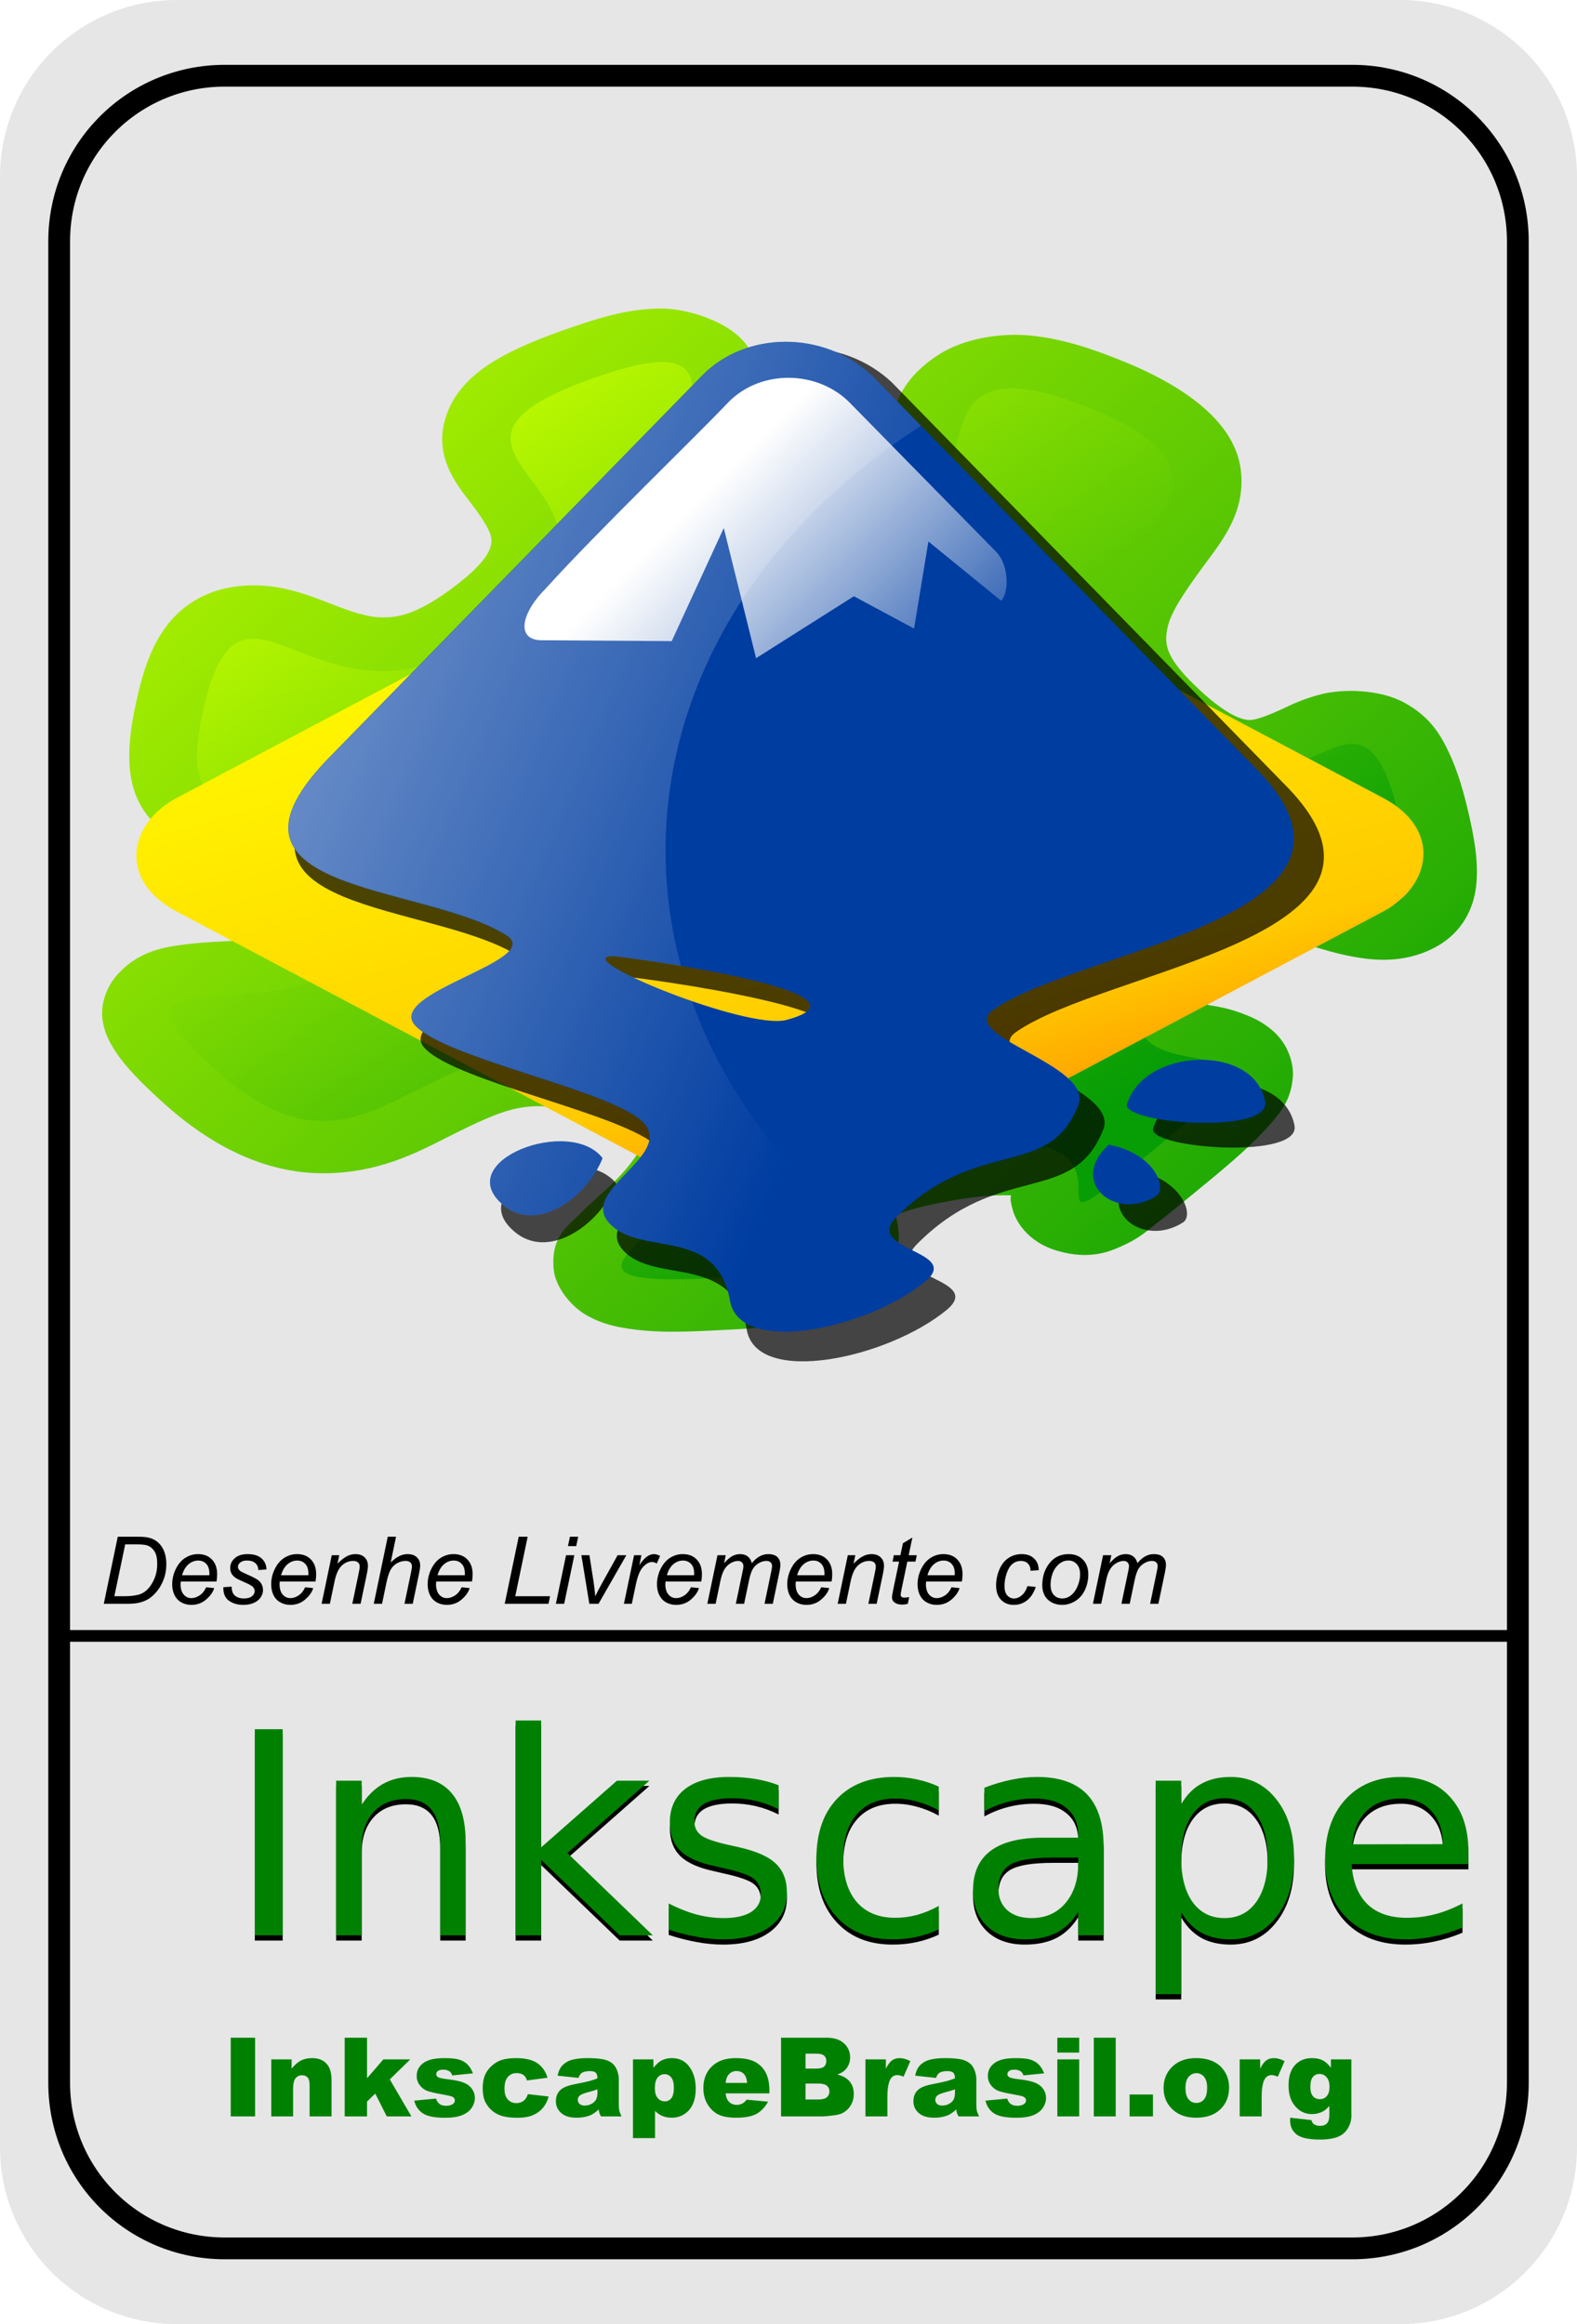 <?xml version="1.0" encoding="UTF-8" standalone="no"?>
<!-- Created with Inkscape (http://www.inkscape.org/) -->
<svg
   xmlns:dc="http://purl.org/dc/elements/1.1/"
   xmlns:cc="http://creativecommons.org/ns#"
   xmlns:rdf="http://www.w3.org/1999/02/22-rdf-syntax-ns#"
   xmlns:svg="http://www.w3.org/2000/svg"
   xmlns="http://www.w3.org/2000/svg"
   xmlns:xlink="http://www.w3.org/1999/xlink"
   xmlns:sodipodi="http://sodipodi.sourceforge.net/DTD/sodipodi-0.dtd"
   xmlns:inkscape="http://www.inkscape.org/namespaces/inkscape"
   id="svg2"
   sodipodi:version="0.32"
   inkscape:version="0.46"
   width="67.323"
   height="99.213"
   sodipodi:docbase="/home/aurium/Desktop"
   sodipodi:docname="AndreFranca_Etiqueta_Inkscape_Brasil.svg"
   version="1.0"
   inkscape:export-filename="/home/aurium/Desktop/logo-InkscapeBrasil.png"
   inkscape:export-xdpi="375.29999"
   inkscape:export-ydpi="375.29999"
   inkscape:output_extension="org.inkscape.output.svg.inkscape">
  <defs
     id="defs5">
    <linearGradient
       id="linearGradient3706">
      <stop
         style="stop-color: rgb(230, 230, 230); stop-opacity: 1;"
         offset="0"
         id="stop3708" />
      <stop
         style="stop-color: rgb(249, 249, 249); stop-opacity: 1;"
         offset="1"
         id="stop3710" />
    </linearGradient>
    <inkscape:perspective
       sodipodi:type="inkscape:persp3d"
       inkscape:vp_x="0 : 50 : 1"
       inkscape:vp_y="0 : 1000 : 0"
       inkscape:vp_z="120 : 50 : 1"
       inkscape:persp3d-origin="60 : 33.333333 : 1"
       id="perspective172" />
    <linearGradient
       inkscape:collect="always"
       id="linearGradient3374">
      <stop
         style="stop-color: rgb(225, 255, 0); stop-opacity: 1;"
         offset="0"
         id="stop3376" />
      <stop
         style="stop-color: rgb(225, 255, 0); stop-opacity: 0;"
         offset="1"
         id="stop3378" />
    </linearGradient>
    <linearGradient
       id="linearGradient3337">
      <stop
         style="stop-color: rgb(150, 255, 150); stop-opacity: 1;"
         offset="0"
         id="stop3339" />
      <stop
         style="stop-color: rgb(179, 179, 179); stop-opacity: 0;"
         offset="1"
         id="stop3341" />
    </linearGradient>
    <linearGradient
       id="linearGradient3329">
      <stop
         style="stop-color: rgb(0, 161, 0); stop-opacity: 1;"
         offset="0"
         id="stop3331" />
      <stop
         style="stop-color: rgb(202, 217, 187); stop-opacity: 1;"
         offset="1"
         id="stop3333" />
    </linearGradient>
    <linearGradient
       inkscape:collect="always"
       id="linearGradient5064">
      <stop
         style="stop-color: rgb(0, 0, 0); stop-opacity: 1;"
         offset="0"
         id="stop5066" />
      <stop
         style="stop-color: rgb(0, 0, 0); stop-opacity: 0;"
         offset="1"
         id="stop5068" />
    </linearGradient>
    <linearGradient
       inkscape:collect="always"
       id="linearGradient4566">
      <stop
         style="stop-color: rgb(255, 255, 255); stop-opacity: 1;"
         offset="0"
         id="stop4568" />
      <stop
         style="stop-color: rgb(255, 255, 255); stop-opacity: 0;"
         offset="1"
         id="stop4570" />
    </linearGradient>
    <linearGradient
       id="linearGradient841">
      <stop
         id="stop842"
         offset="0"
         style="stop-color: rgb(7, 157, 5); stop-opacity: 1;" />
      <stop
         id="stop843"
         offset="1"
         style="stop-color: rgb(200, 255, 0); stop-opacity: 1;" />
    </linearGradient>
    <linearGradient
       y2="137.028"
       x2="76.911"
       y1="25.402"
       x1="76.911"
       id="linearGradient1657"
       xlink:href="#linearGradient841"
       gradientTransform="matrix(4.999,0,0,1.082,-44.711,161.184)"
       gradientUnits="userSpaceOnUse" />
    <linearGradient
       id="linearGradient666">
      <stop
         id="stop667"
         offset="0"
         style="stop-color: rgb(255, 255, 255); stop-opacity: 0.336;" />
      <stop
         id="stop668"
         offset="1"
         style="stop-color: rgb(255, 255, 255); stop-opacity: 0;" />
    </linearGradient>
    <radialGradient
       fy="1036.489"
       fx="233.923"
       r="98.26"
       cy="1036.489"
       cx="233.923"
       id="radialGradient669"
       xlink:href="#linearGradient666"
       gradientTransform="scale(1.826,0.548)"
       gradientUnits="userSpaceOnUse" />
    <linearGradient
       y2="506.398"
       x2="202.719"
       y1="440.487"
       x1="48.424"
       gradientTransform="matrix(2.111,0,0,2.111,-17.243,-748.858)"
       gradientUnits="userSpaceOnUse"
       id="linearGradient14426"
       xlink:href="#linearGradient16897"
       inkscape:collect="always" />
    <linearGradient
       y2="50"
       x2="90"
       y1="20"
       x1="60"
       gradientTransform="matrix(2.109,0,0,2.109,243.824,185.465)"
       gradientUnits="userSpaceOnUse"
       id="linearGradient14424"
       xlink:href="#WhiteTransparent"
       inkscape:collect="always" />
    <linearGradient
       gradientUnits="userSpaceOnUse"
       y2="63.891"
       x2="63.998"
       y1="49.318"
       x1="157.713"
       id="linearGradient14398"
       xlink:href="#linearGradient14392"
       inkscape:collect="always" />
    <linearGradient
       y2="50"
       x2="90"
       y1="20"
       x1="60"
       gradientTransform="matrix(1.058,0,0,1.058,-588.599,474.202)"
       gradientUnits="userSpaceOnUse"
       id="linearGradient5595"
       xlink:href="#WhiteTransparent"
       inkscape:collect="always" />
    <radialGradient
       r="253.081"
       fy="380.048"
       fx="-658.146"
       cy="380.048"
       cx="-658.146"
       gradientUnits="userSpaceOnUse"
       id="radialGradient3503"
       xlink:href="#linearGradient5811"
       inkscape:collect="always" />
    <radialGradient
       r="253.081"
       fy="380.048"
       fx="-658.146"
       cy="380.048"
       cx="-658.146"
       gradientUnits="userSpaceOnUse"
       id="radialGradient2437"
       xlink:href="#linearGradient5811"
       inkscape:collect="always" />
    <linearGradient
       id="linearGradient2265">
      <stop
         style="stop-color: black; stop-opacity: 1;"
         offset="0"
         id="stop2267" />
      <stop
         id="stop3158"
         offset="0.757"
         style="stop-color: black; stop-opacity: 1;" />
      <stop
         style="stop-color: black; stop-opacity: 0;"
         offset="1"
         id="stop2269" />
    </linearGradient>
    <linearGradient
       inkscape:collect="always"
       id="linearGradient6754">
      <stop
         style="stop-color: white; stop-opacity: 1;"
         offset="0"
         id="stop6756" />
      <stop
         style="stop-color: white; stop-opacity: 0;"
         offset="1"
         id="stop6758" />
    </linearGradient>
    <linearGradient
       inkscape:collect="always"
       id="linearGradient6738">
      <stop
         style="stop-color: black; stop-opacity: 1;"
         offset="0"
         id="stop6740" />
      <stop
         style="stop-color: black; stop-opacity: 0;"
         offset="1"
         id="stop6742" />
    </linearGradient>
    <linearGradient
       id="linearGradient5811">
      <stop
         style="stop-color: yellow; stop-opacity: 1;"
         offset="0"
         id="stop5821" />
      <stop
         id="stop2970"
         offset="0.8"
         style="stop-color: rgb(255, 202, 0); stop-opacity: 1;" />
      <stop
         style="stop-color: rgb(255, 150, 0); stop-opacity: 1;"
         offset="1"
         id="stop5815" />
    </linearGradient>
    <linearGradient
       id="linearGradient4924">
      <stop
         style="stop-color: rgb(185, 0, 48); stop-opacity: 1;"
         offset="0"
         id="stop4926" />
      <stop
         style="stop-color: rgb(70, 0, 72); stop-opacity: 1;"
         offset="1"
         id="stop4928" />
    </linearGradient>
    <linearGradient
       id="linearGradient3112">
      <stop
         style="stop-color: black; stop-opacity: 0;"
         offset="0"
         id="stop3114" />
      <stop
         style="stop-color: black; stop-opacity: 1;"
         offset="1"
         id="stop3116" />
    </linearGradient>
    <radialGradient
       inkscape:collect="always"
       xlink:href="#linearGradient5811"
       id="radialGradient5817"
       cx="-658.146"
       cy="380.048"
       fx="-658.146"
       fy="380.048"
       r="253.081"
       gradientUnits="userSpaceOnUse" />
    <linearGradient
       inkscape:collect="always"
       xlink:href="#linearGradient6738"
       id="linearGradient6744"
       x1="499.362"
       y1="588.144"
       x2="499.362"
       y2="394.72"
       gradientUnits="userSpaceOnUse" />
    <linearGradient
       inkscape:collect="always"
       xlink:href="#linearGradient6754"
       id="linearGradient6760"
       x1="414.218"
       y1="456.975"
       x2="414.218"
       y2="272.864"
       gradientUnits="userSpaceOnUse" />
    <linearGradient
       inkscape:collect="always"
       xlink:href="#linearGradient6754"
       id="linearGradient6768"
       gradientUnits="userSpaceOnUse"
       x1="414.218"
       y1="456.975"
       x2="414.218"
       y2="272.864"
       gradientTransform="matrix(1,0,0,0.823,-2.301,-679.214)" />
    <linearGradient
       inkscape:collect="always"
       xlink:href="#linearGradient6754"
       id="linearGradient6773"
       gradientUnits="userSpaceOnUse"
       gradientTransform="matrix(1.058,0,0,0.87,-1165.17,-701.554)"
       x1="414.218"
       y1="456.975"
       x2="414.218"
       y2="272.864" />
    <mask
       maskUnits="userSpaceOnUse"
       id="mask6770">
      <rect
         style="opacity:0.973;fill:url(#linearGradient6773) #000000;fill-opacity:1;stroke:none;stroke-width:9.1;stroke-linecap:round;stroke-linejoin:round;stroke-miterlimit:4;stroke-dasharray:none;stroke-dashoffset:0;stroke-opacity:1"
         id="rect6736"
         width="608.5"
         height="350.496"
         x="-948.544"
         y="-464.057"
         transform="scale(1,-1)" />
    </mask>
    <filter
       y="0"
       x="0"
       filterUnits="userSpaceOnUse"
       id="ShadowBlur">
      <feGaussianBlur
         id="feGaussianBlur2222"
         result="blur"
         stdDeviation="3"
         in="SourceAlpha" />
    </filter>
    <clipPath
       id="clipoutline1"
       clipPathUnits="userSpaceOnUse">
      <path
         d="M 54.1,12.5 L 12.9,54.7 C -2.7,70.3 23,69 32.3,74.9 C 36.6,77.7 18.5,81.3 22.2,85 C 25.8,88.7 43.9,92.1 47.5,95.7 C 51.1,99.4 40.2,103.3 43.8,107 C 47.3,110.7 55.7,107.2 57.2,115.6 C 58.3,121.8 72.6,118.7 79,113.4 C 83,110 72.1,110 75.7,106.3 C 84.7,97.2 92.7,102.2 96,93.8 C 97.8,89.3 82.4,86.1 86.5,83.2 C 96.3,76.3 132.3,72.8 115.7,56.2 L 73,12.5 C 67.7,7.5 59,7.5 54.1,12.5 z M 44.2,77.2 C 45.1,77.2 75,81.2 63.5,84.3 C 59.1,85.5 38.9,77.2 44.2,77.2 z M 101.4,93.8 C 101.4,95.9 117.7,97.1 116.8,93.3 C 115.5,86.9 103.2,87.4 101.4,93.8 z M 31.9,104.9 C 35.6,108.1 41.2,104.2 43,99.7 C 39.4,95 26.1,100 31.9,104.9 z M 99.4,98.2 C 94.8,102.4 100.2,106.8 104.7,103.9 C 105.9,103.1 104.6,99.2 99.4,98.2 z"
         id="outline1" />
    </clipPath>
    <linearGradient
       gradientUnits="userSpaceOnUse"
       y2="52.929"
       x2="71.2"
       y1="21.155"
       x1="18.68"
       xlink:href="#WhiteTransparent"
       id="shinySpecular" />
    <linearGradient
       gradientUnits="userSpaceOnUse"
       y2="50"
       x2="90"
       y1="20"
       x1="60"
       xlink:href="#WhiteTransparent"
       id="IcecapTip" />
    <linearGradient
       gradientUnits="userSpaceOnUse"
       y2="45.451"
       x2="63.998"
       y1="-0.917"
       x1="120.012"
       xlink:href="#WhiteTransparent"
       id="sideSpecular" />
    <linearGradient
       gradientUnits="userSpaceOnUse"
       y2="76"
       x2="0"
       y1="128"
       x1="0"
       xlink:href="#WhiteTransparent"
       id="liquidSpecular" />
    <linearGradient
       gradientUnits="userSpaceOnUse"
       y2="64"
       x2="0"
       y1="128"
       x1="0"
       xlink:href="#BlackTransparent"
       id="liquidShade" />
    <linearGradient
       gradientUnits="userSpaceOnUse"
       id="BlackTransparent">
      <stop
         id="stop2210"
         offset="0"
         style="stop-color: black; stop-opacity: 1;" />
      <stop
         id="stop2212"
         offset="1"
         style="stop-color: black; stop-opacity: 0;" />
    </linearGradient>
    <linearGradient
       gradientUnits="userSpaceOnUse"
       id="WhiteTransparent">
      <stop
         id="stop2205"
         offset="0"
         style="stop-color: white; stop-opacity: 1;" />
      <stop
         id="stop2207"
         offset="1"
         style="stop-color: white; stop-opacity: 0;" />
    </linearGradient>
    <filter
       y="0"
       x="0"
       filterUnits="userSpaceOnUse"
       id="filter2298">
      <feGaussianBlur
         id="feGaussianBlur2248"
         result="blur"
         stdDeviation="3"
         in="SourceAlpha" />
    </filter>
    <clipPath
       id="clipPath2294"
       clipPathUnits="userSpaceOnUse">
      <path
         d="M 54.1,12.5 L 12.9,54.7 C -2.7,70.3 23,69 32.3,74.9 C 36.6,77.7 18.5,81.3 22.2,85 C 25.8,88.7 43.9,92.1 47.5,95.7 C 51.1,99.4 40.2,103.3 43.8,107 C 47.3,110.7 55.7,107.2 57.2,115.6 C 58.3,121.8 72.6,118.7 79,113.4 C 83,110 72.1,110 75.7,106.3 C 84.7,97.2 92.7,102.2 96,93.8 C 97.8,89.3 82.4,86.1 86.5,83.2 C 96.3,76.3 132.3,72.8 115.7,56.2 L 73,12.5 C 67.7,7.5 59,7.5 54.1,12.5 z M 44.2,77.2 C 45.1,77.2 75,81.2 63.5,84.3 C 59.1,85.5 38.9,77.2 44.2,77.2 z M 101.4,93.8 C 101.4,95.9 117.7,97.1 116.8,93.3 C 115.5,86.9 103.2,87.4 101.4,93.8 z M 31.9,104.9 C 35.6,108.1 41.2,104.2 43,99.7 C 39.4,95 26.1,100 31.9,104.9 z M 99.4,98.2 C 94.8,102.4 100.2,106.8 104.7,103.9 C 105.9,103.1 104.6,99.2 99.4,98.2 z"
         id="path2296" />
    </clipPath>
    <linearGradient
       gradientUnits="userSpaceOnUse"
       y2="60"
       x2="58"
       y1="35"
       x1="33"
       xlink:href="#WhiteTransparent"
       id="linearGradient2292" />
    <linearGradient
       gradientUnits="userSpaceOnUse"
       y2="50"
       x2="90"
       y1="20"
       x1="60"
       xlink:href="#WhiteTransparent"
       id="linearGradient2290" />
    <linearGradient
       gradientUnits="userSpaceOnUse"
       y2="40"
       x2="60"
       y1="20"
       x1="80"
       xlink:href="#WhiteTransparent"
       id="linearGradient2288" />
    <linearGradient
       gradientUnits="userSpaceOnUse"
       y2="76"
       x2="0"
       y1="128"
       x1="0"
       xlink:href="#WhiteTransparent"
       id="linearGradient2286" />
    <linearGradient
       gradientUnits="userSpaceOnUse"
       y2="64"
       x2="0"
       y1="128"
       x1="0"
       xlink:href="#BlackTransparent"
       id="linearGradient2284" />
    <linearGradient
       gradientUnits="userSpaceOnUse"
       id="linearGradient2280">
      <stop
         id="stop2236"
         offset="0"
         style="stop-color: black; stop-opacity: 1;" />
      <stop
         id="stop2238"
         offset="1"
         style="stop-color: black; stop-opacity: 0;" />
    </linearGradient>
    <linearGradient
       gradientUnits="userSpaceOnUse"
       id="linearGradient2276">
      <stop
         id="stop2231"
         offset="0"
         style="stop-color: white; stop-opacity: 1;" />
      <stop
         id="stop2233"
         offset="1"
         style="stop-color: white; stop-opacity: 0;" />
    </linearGradient>
    <linearGradient
       inkscape:collect="always"
       xlink:href="#WhiteTransparent"
       id="linearGradient2313"
       gradientUnits="userSpaceOnUse"
       x1="22.278"
       y1="25.473"
       x2="50.22"
       y2="48.245" />
    <linearGradient
       inkscape:collect="always"
       xlink:href="#BlackTransparent"
       id="linearGradient2315"
       gradientUnits="userSpaceOnUse"
       x1="0"
       y1="128"
       x2="0"
       y2="64" />
    <linearGradient
       inkscape:collect="always"
       xlink:href="#WhiteTransparent"
       id="linearGradient2317"
       gradientUnits="userSpaceOnUse"
       x1="60"
       y1="20"
       x2="90"
       y2="50" />
    <clipPath
       clipPathUnits="userSpaceOnUse"
       id="clipPath2289">
      <path
         id="path2291"
         d="M 54.1,12.5 L 12.9,54.7 C -2.7,70.3 23,69 32.3,74.9 C 36.6,77.7 18.5,81.3 22.2,85 C 25.8,88.7 43.9,92.1 47.5,95.7 C 51.1,99.4 40.2,103.3 43.8,107 C 47.3,110.7 55.7,107.2 57.2,115.6 C 58.3,121.8 72.6,118.7 79,113.4 C 83,110 72.1,110 75.7,106.3 C 84.7,97.2 92.7,102.2 96,93.8 C 97.8,89.3 82.4,86.1 86.5,83.2 C 96.3,76.3 132.3,72.8 115.7,56.2 L 73,12.5 C 67.7,7.5 59,7.5 54.1,12.5 z M 44.2,77.2 C 45.1,77.2 75,81.2 63.5,84.3 C 59.1,85.5 38.9,77.2 44.2,77.2 z M 101.4,93.8 C 101.4,95.9 117.7,97.1 116.8,93.3 C 115.5,86.9 103.2,87.4 101.4,93.8 z M 31.9,104.9 C 35.6,108.1 41.2,104.2 43,99.7 C 39.4,95 26.1,100 31.9,104.9 z M 99.4,98.2 C 94.8,102.4 100.2,106.8 104.7,103.9 C 105.9,103.1 104.6,99.2 99.4,98.2 z" />
    </clipPath>
    <linearGradient
       id="linearGradient2287"
       xlink:href="#WhiteTransparent"
       x1="7.985"
       y1="194.589"
       x2="14.555"
       y2="82.55"
       gradientUnits="userSpaceOnUse" />
    <linearGradient
       id="linearGradient2283"
       gradientUnits="userSpaceOnUse">
      <stop
         style="stop-color: white; stop-opacity: 1;"
         offset="0"
         id="stop2264" />
      <stop
         style="stop-color: white; stop-opacity: 0;"
         offset="1"
         id="stop2266" />
    </linearGradient>
    <linearGradient
       y2="30.481"
       x2="63.998"
       y1="-30.921"
       x1="114.947"
       gradientUnits="userSpaceOnUse"
       id="linearGradient2353"
       xlink:href="#WhiteTransparent"
       inkscape:collect="always" />
    <linearGradient
       id="linearGradient9579"
       inkscape:collect="always">
      <stop
         id="stop9581"
         offset="0"
         style="stop-color: rgb(179, 179, 179); stop-opacity: 1;" />
      <stop
         id="stop9583"
         offset="1"
         style="stop-color: rgb(179, 179, 179); stop-opacity: 0;" />
    </linearGradient>
    <linearGradient
       inkscape:collect="always"
       xlink:href="#linearGradient9579"
       id="linearGradient2335"
       gradientUnits="userSpaceOnUse"
       x1="67.003"
       y1="118.172"
       x2="69.562"
       y2="62.842"
       gradientTransform="translate(23.642,771.537)" />
    <linearGradient
       id="linearGradient4521">
      <stop
         id="stop4523"
         offset="0"
         style="stop-color: rgb(255, 103, 0); stop-opacity: 1;" />
      <stop
         id="stop4525"
         offset="1"
         style="stop-color: rgb(255, 0, 0); stop-opacity: 0;" />
    </linearGradient>
    <linearGradient
       id="linearGradient9377">
      <stop
         id="stop9379"
         offset="0"
         style="stop-color: rgb(255, 0, 255); stop-opacity: 1;" />
      <stop
         id="stop9381"
         offset="1"
         style="stop-color: rgb(0, 255, 255); stop-opacity: 0.157;" />
    </linearGradient>
    <linearGradient
       id="linearGradient14392"
       inkscape:collect="always">
      <stop
         id="stop14394"
         offset="0"
         style="stop-color: rgb(255, 255, 255); stop-opacity: 1;" />
      <stop
         id="stop14396"
         offset="1"
         style="stop-color: rgb(255, 255, 255); stop-opacity: 0;" />
    </linearGradient>
    <linearGradient
       id="linearGradient16897">
      <stop
         id="stop16899"
         offset="0"
         style="stop-color: rgb(255, 255, 255); stop-opacity: 1;" />
      <stop
         id="stop16901"
         offset="1"
         style="stop-color: rgb(255, 255, 255); stop-opacity: 0;" />
    </linearGradient>
    <linearGradient
       inkscape:collect="always"
       xlink:href="#WhiteTransparent"
       id="linearGradient9450"
       gradientUnits="userSpaceOnUse"
       gradientTransform="matrix(2.109,0,0,2.109,243.824,185.465)"
       x1="60"
       y1="20"
       x2="90"
       y2="50" />
    <linearGradient
       inkscape:collect="always"
       xlink:href="#linearGradient16897"
       id="linearGradient9452"
       gradientUnits="userSpaceOnUse"
       gradientTransform="matrix(2.111,0,0,2.111,-17.243,-748.858)"
       x1="48.424"
       y1="440.487"
       x2="202.719"
       y2="506.398" />
    <linearGradient
       inkscape:collect="always"
       xlink:href="#linearGradient4566"
       id="linearGradient4572"
       x1="432.243"
       y1="477.774"
       x2="432.243"
       y2="539.781"
       gradientUnits="userSpaceOnUse"
       gradientTransform="translate(200.024,-287.995)" />
    <linearGradient
       inkscape:collect="always"
       xlink:href="#linearGradient5064"
       id="linearGradient5077"
       gradientUnits="userSpaceOnUse"
       x1="324.052"
       y1="462.62"
       x2="327.641"
       y2="424.979" />
    <linearGradient
       inkscape:collect="always"
       xlink:href="#linearGradient4566"
       id="linearGradient4395"
       gradientUnits="userSpaceOnUse"
       gradientTransform="translate(201.027,-315.389)"
       x1="432.243"
       y1="477.774"
       x2="432.243"
       y2="539.781" />
    <linearGradient
       inkscape:collect="always"
       xlink:href="#linearGradient5064"
       id="linearGradient4407"
       gradientUnits="userSpaceOnUse"
       x1="324.052"
       y1="462.62"
       x2="327.641"
       y2="424.979" />
    <radialGradient
       r="21.074"
       fy="618.783"
       fx="380.236"
       cy="618.783"
       cx="380.236"
       gradientTransform="matrix(0.449,9.98639e-2,-5.69149e-2,0.256,243.424,424.24)"
       gradientUnits="userSpaceOnUse"
       id="radialGradient6998"
       xlink:href="#linearGradient5070"
       inkscape:collect="always" />
    <linearGradient
       id="linearGradient5070">
      <stop
         id="stop5072"
         offset="0"
         style="stop-color: rgb(255, 114, 81); stop-opacity: 1;" />
      <stop
         style="stop-color: rgb(112, 19, 10); stop-opacity: 1;"
         offset="0.4"
         id="stop5080" />
      <stop
         id="stop5074"
         offset="1"
         style="stop-color: rgb(66, 11, 6); stop-opacity: 1;" />
    </linearGradient>
    <radialGradient
       r="11.296"
       fy="611.888"
       fx="342.107"
       cy="611.888"
       cx="342.107"
       gradientTransform="matrix(1.224,2.45752e-2,-1.717e-2,0.855,-64.298,82.168)"
       gradientUnits="userSpaceOnUse"
       id="radialGradient7000"
       xlink:href="#linearGradient5987"
       inkscape:collect="always" />
    <linearGradient
       id="linearGradient5987">
      <stop
         id="stop5989"
         offset="0"
         style="stop-color: rgb(203, 144, 144); stop-opacity: 1;" />
      <stop
         style="stop-color: rgb(76, 42, 42); stop-opacity: 1;"
         offset="0.2"
         id="stop5995" />
      <stop
         id="stop5991"
         offset="1"
         style="stop-color: rgb(20, 0, 0); stop-opacity: 1;" />
    </linearGradient>
    <radialGradient
       r="21.074"
       fy="622.629"
       fx="354.826"
       cy="622.629"
       cx="354.826"
       gradientTransform="matrix(0.38,6.79687e-2,-3.49491e-2,0.195,254.529,473.513)"
       gradientUnits="userSpaceOnUse"
       id="radialGradient7002"
       xlink:href="#linearGradient5094"
       inkscape:collect="always" />
    <linearGradient
       id="linearGradient5094">
      <stop
         style="stop-color: rgb(255, 114, 81); stop-opacity: 1;"
         offset="0"
         id="stop5096" />
      <stop
         id="stop5098"
         offset="0.4"
         style="stop-color: rgb(112, 19, 10); stop-opacity: 1;" />
      <stop
         style="stop-color: rgb(66, 11, 6); stop-opacity: 0;"
         offset="1"
         id="stop5100" />
    </linearGradient>
    <radialGradient
       r="9.253"
       fy="623.168"
       fx="392.457"
       cy="623.168"
       cx="392.457"
       gradientTransform="matrix(1.573,-1.08357e-2,6.67198e-3,0.969,-229.164,23.951)"
       gradientUnits="userSpaceOnUse"
       id="radialGradient7004"
       xlink:href="#linearGradient5070"
       inkscape:collect="always" />
    <radialGradient
       inkscape:collect="always"
       xlink:href="#linearGradient5070"
       id="radialGradient6563"
       gradientUnits="userSpaceOnUse"
       gradientTransform="matrix(0.449,9.98639e-2,-5.69149e-2,0.256,243.424,424.24)"
       cx="380.236"
       cy="618.783"
       fx="380.236"
       fy="618.783"
       r="21.074" />
    <radialGradient
       inkscape:collect="always"
       xlink:href="#linearGradient5987"
       id="radialGradient6565"
       gradientUnits="userSpaceOnUse"
       gradientTransform="matrix(1.224,2.45752e-2,-1.717e-2,0.855,-64.298,82.168)"
       cx="342.107"
       cy="611.888"
       fx="342.107"
       fy="611.888"
       r="11.296" />
    <radialGradient
       inkscape:collect="always"
       xlink:href="#linearGradient5094"
       id="radialGradient6567"
       gradientUnits="userSpaceOnUse"
       gradientTransform="matrix(0.38,6.79687e-2,-3.49491e-2,0.195,254.529,473.513)"
       cx="354.826"
       cy="622.629"
       fx="354.826"
       fy="622.629"
       r="21.074" />
    <radialGradient
       inkscape:collect="always"
       xlink:href="#linearGradient5070"
       id="radialGradient6569"
       gradientUnits="userSpaceOnUse"
       gradientTransform="matrix(1.573,-1.08357e-2,6.67198e-3,0.969,-229.164,23.951)"
       cx="392.457"
       cy="623.168"
       fx="392.457"
       fy="623.168"
       r="9.253" />
    <radialGradient
       inkscape:collect="always"
       xlink:href="#linearGradient5070"
       id="radialGradient6659"
       gradientUnits="userSpaceOnUse"
       gradientTransform="matrix(0.449,9.98639e-2,-5.69149e-2,0.256,243.424,424.24)"
       cx="380.236"
       cy="618.783"
       fx="380.236"
       fy="618.783"
       r="21.074" />
    <radialGradient
       inkscape:collect="always"
       xlink:href="#linearGradient5987"
       id="radialGradient6661"
       gradientUnits="userSpaceOnUse"
       gradientTransform="matrix(1.224,2.45752e-2,-1.717e-2,0.855,-64.298,82.168)"
       cx="342.107"
       cy="611.888"
       fx="342.107"
       fy="611.888"
       r="11.296" />
    <radialGradient
       inkscape:collect="always"
       xlink:href="#linearGradient5094"
       id="radialGradient6663"
       gradientUnits="userSpaceOnUse"
       gradientTransform="matrix(0.38,6.79687e-2,-3.49491e-2,0.195,254.529,473.513)"
       cx="354.826"
       cy="622.629"
       fx="354.826"
       fy="622.629"
       r="21.074" />
    <radialGradient
       inkscape:collect="always"
       xlink:href="#linearGradient5070"
       id="radialGradient6665"
       gradientUnits="userSpaceOnUse"
       gradientTransform="matrix(1.573,-1.08357e-2,6.67198e-3,0.969,-229.164,23.951)"
       cx="392.457"
       cy="623.168"
       fx="392.457"
       fy="623.168"
       r="9.253" />
    <linearGradient
       inkscape:collect="always"
       xlink:href="#linearGradient3374"
       id="linearGradient3380"
       x1="27.753"
       y1="24.525"
       x2="41.769"
       y2="-27.783"
       gradientUnits="userSpaceOnUse" />
    <linearGradient
       inkscape:collect="always"
       xlink:href="#linearGradient5811"
       id="linearGradient2968"
       x1="324.282"
       y1="48.384"
       x2="403.882"
       y2="72.804"
       gradientUnits="userSpaceOnUse"
       gradientTransform="matrix(0.882,0,0,0.882,109.166,87.346)" />
    <linearGradient
       inkscape:collect="always"
       xlink:href="#linearGradient841"
       id="linearGradient3884"
       gradientUnits="userSpaceOnUse"
       gradientTransform="translate(106.254,-103.066)"
       x1="195.573"
       y1="376.437"
       x2="95.879"
       y2="279.059" />
    <linearGradient
       inkscape:collect="always"
       xlink:href="#linearGradient841"
       id="linearGradient3886"
       gradientUnits="userSpaceOnUse"
       x1="166.884"
       y1="265.631"
       x2="115.242"
       y2="207.132" />
    <filter
       inkscape:collect="always"
       id="filter2921">
      <feGaussianBlur
         inkscape:collect="always"
         stdDeviation="1.667"
         id="feGaussianBlur2923" />
    </filter>
    <linearGradient
       inkscape:collect="always"
       xlink:href="#linearGradient841"
       id="linearGradient3667"
       gradientUnits="userSpaceOnUse"
       gradientTransform="translate(106.254,-103.066)"
       x1="195.573"
       y1="376.437"
       x2="95.879"
       y2="279.059" />
    <linearGradient
       inkscape:collect="always"
       xlink:href="#linearGradient841"
       id="linearGradient3669"
       gradientUnits="userSpaceOnUse"
       x1="166.884"
       y1="265.631"
       x2="115.242"
       y2="207.132" />
    <linearGradient
       inkscape:collect="always"
       xlink:href="#linearGradient5811"
       id="linearGradient3671"
       gradientUnits="userSpaceOnUse"
       gradientTransform="matrix(0.882,0,0,0.882,109.166,87.346)"
       x1="324.282"
       y1="48.384"
       x2="403.882"
       y2="72.804" />
    <linearGradient
       inkscape:collect="always"
       xlink:href="#WhiteTransparent"
       id="linearGradient3673"
       gradientUnits="userSpaceOnUse"
       gradientTransform="matrix(2.109,0,0,2.109,243.824,185.465)"
       x1="60"
       y1="20"
       x2="90"
       y2="50" />
    <linearGradient
       inkscape:collect="always"
       xlink:href="#linearGradient16897"
       id="linearGradient3675"
       gradientUnits="userSpaceOnUse"
       gradientTransform="matrix(2.111,0,0,2.111,-17.243,-748.858)"
       x1="48.424"
       y1="440.487"
       x2="202.719"
       y2="506.398" />
  </defs>
  <sodipodi:namedview
     inkscape:window-height="753"
     inkscape:window-width="1280"
     inkscape:pageshadow="2"
     inkscape:pageopacity="0"
     guidetolerance="10.0"
     gridtolerance="10.0"
     objecttolerance="10.0"
     borderopacity="1.0"
     bordercolor="#666666"
     pagecolor="white"
     id="base"
     showguides="true"
     inkscape:guide-bbox="true"
     inkscape:zoom="5.4"
     inkscape:cx="60"
     inkscape:cy="50"
     inkscape:window-x="-4"
     inkscape:window-y="-4"
     inkscape:current-layer="svg2"
     width="120px"
     height="100px"
     showgrid="false"
     units="cm"
     showborder="false"
     inkscape:showpageshadow="false"
     borderlayer="false" />
  <flowRoot
     style="font-size:7.2px;font-style:italic;font-weight:normal;line-height:150%;writing-mode:lr-tb;text-anchor:start;fill:#000000;fill-opacity:1;stroke:none;font-family:Bitstream Vera Sans"
     id="flowRoot2211"
     transform="matrix(2.326,0,0,2.326,49.166,251.54)">
    <flowRegion
       id="flowRegion2213">
      <use
         xlink:href="#d0e15"
         y="0"
         x="0"
         id="use2215"
         width="744.094"
         height="1052.362" />
    </flowRegion>
    <flowDiv
       xml:space="preserve"
       id="flowDiv2217">This tutorial demonstrates the basics of using Inkscape. This is a  regular Inkscape document that you can view, edit, copy from, or save. </flowDiv>  </flowRoot>
  <flowRoot
     style="font-size:7.2px;font-style:italic;font-weight:normal;line-height:150%;writing-mode:lr-tb;text-anchor:start;fill:#000000;fill-opacity:1;stroke:none;font-family:Bitstream Vera Sans"
     id="flowRoot2220"
     transform="matrix(2.326,0,0,2.326,49.166,251.54)">
    <flowRegion
       id="flowRegion2222">
      <use
         xlink:href="#d0e18"
         y="0"
         x="0"
         id="use2224"
         width="744.094"
         height="1052.362" />
    </flowRegion>
    <flowDiv
       xml:space="preserve"
       id="flowDiv2226">The Basic Tutorial covers canvas navigation, managing documents, shape tool basics, selection techniques, transforming objects with selector, grouping, setting fill and stroke, alignment, and z-order. For more advanced topics, check out the other tutorials in the Help menu. </flowDiv>  </flowRoot>
  <path
     style="fill:#e6e6e6;fill-opacity:1;stroke:none;stroke-width:10;stroke-miterlimit:4;stroke-opacity:1"
     d="M 7.561,99.213 L 59.762,99.213 C 63.951,99.213 67.323,95.84 67.323,91.652 L 67.323,7.561 C 67.323,3.372 63.951,6.2866379e-15 59.762,6.2866379e-15 L 7.561,6.2866379e-15 C 3.372,6.2866379e-15 0,3.372 0,7.561 L 0,91.652 C 0,95.84 3.372,99.213 7.561,99.213 z"
     id="rect2545" />
  <path
     style="fill:none;fill-opacity:1;stroke:#000000;stroke-width:0.93;stroke-miterlimit:4;stroke-opacity:1"
     d="M 9.594,3.233 L 57.729,3.233 C 61.645,3.233 64.797,6.386 64.797,10.302 L 64.797,88.911 C 64.797,92.827 61.645,95.979 57.729,95.979 L 9.594,95.979 C 5.678,95.979 2.526,92.827 2.526,88.911 L 2.526,10.302 C 2.526,6.386 5.678,3.233 9.594,3.233 z"
     id="rect2547" />
  <g
     id="g3909"
     transform="matrix(0.566,0,0,0.566,-110.028,-115.675)">
    <g
       transform="matrix(0.97,0,0,0.848,6.027,72.994)"
       id="g3880">
      <path
         style="fill:url(#linearGradient3667);fill-opacity:1;fill-rule:nonzero;stroke:none;stroke-width:9.186;stroke-linecap:round;stroke-linejoin:round;stroke-miterlimit:4;stroke-dasharray:none;stroke-opacity:1"
         d="M 245.348,182.371 C 243.056,182.445 241.15,183.061 238.754,183.996 C 233.683,185.975 230.078,188.015 228.91,191.84 C 227.742,195.665 229.964,198.365 231.004,199.965 C 232.044,201.566 232.422,202.429 232.41,203.028 C 232.398,203.626 232.22,204.862 229.129,207.434 C 226.416,209.69 224.976,209.853 223.879,209.84 C 222.781,209.827 221.545,209.354 219.754,208.559 C 218.858,208.161 217.855,207.688 216.41,207.309 C 214.965,206.93 212.639,206.716 210.504,207.684 C 208.369,208.652 207.168,210.33 206.41,211.903 C 205.652,213.476 205.209,215.165 204.785,217.371 C 204.323,219.777 204.13,221.737 204.316,223.559 C 204.503,225.38 205.145,227.348 206.91,228.84 C 208.675,230.333 210.938,230.696 212.441,230.715 C 213.945,230.735 215.042,230.554 215.91,230.434 C 216.656,230.331 217.02,230.349 217.254,230.34 C 217.395,230.683 217.67,231.498 217.723,233.965 C 217.789,237.095 217.163,237.329 216.535,237.715 C 215.907,238.102 214.214,238.472 212.066,238.621 C 210.992,238.696 209.888,238.726 208.535,238.934 C 207.182,239.141 204.96,239.409 203.223,241.746 C 202.354,242.915 202.033,244.426 202.16,245.559 C 202.287,246.692 202.666,247.537 203.098,248.309 C 203.96,249.853 205.147,251.193 206.816,252.934 C 210.657,256.94 214.846,259.247 219.223,259.278 C 223.599,259.308 226.66,257.406 229.004,256.059 C 231.348,254.712 233.149,253.717 234.754,253.434 C 236.359,253.15 238.082,253.214 241.566,255.153 C 244.544,256.809 243.954,256.838 243.91,257.153 C 243.866,257.467 242.997,258.953 241.535,260.496 C 240.804,261.268 239.985,262.06 239.191,262.996 C 238.397,263.933 236.985,264.899 237.254,267.871 C 237.388,269.357 238.543,271.07 239.754,271.871 C 240.964,272.672 242.039,272.918 243.004,273.09 C 244.933,273.434 246.768,273.416 249.348,273.278 C 254.882,272.98 258.183,272.69 261.223,270.434 C 262.742,269.306 263.795,267.394 264.004,265.965 C 264.212,264.536 263.941,263.602 263.848,263.028 C 263.842,262.993 263.853,263.027 263.848,262.996 C 264.276,262.794 265.489,262.188 269.004,261.559 C 270.942,261.212 272.107,261.213 272.816,261.246 C 272.786,261.501 272.703,261.534 272.941,262.528 C 273.129,263.309 273.916,265.342 276.441,266.184 C 278.966,267.026 280.566,266.186 281.316,265.809 C 282.816,265.054 283.259,264.499 284.254,263.621 C 285.249,262.744 286.482,261.574 288.191,259.965 C 290.129,258.141 291.544,256.696 292.598,255.371 C 293.651,254.047 294.578,252.902 294.723,250.715 C 294.795,249.622 294.433,248.214 293.66,247.184 C 292.887,246.154 291.941,245.596 291.191,245.246 C 289.692,244.547 288.792,244.45 288.129,244.309 C 288.101,244.303 288.123,244.314 288.098,244.309 C 288.207,243.714 288.43,242.712 289.254,241.028 C 290.665,238.14 291.288,238.24 291.848,238.153 C 292.407,238.065 293.956,238.33 295.973,238.996 C 296.981,239.329 298.047,239.735 299.473,240.028 C 300.898,240.32 303.24,240.656 305.629,239.278 C 308.018,237.899 308.795,235.529 308.973,233.746 C 309.15,231.964 308.95,230.171 308.504,227.84 C 308.033,225.381 307.539,223.521 306.879,221.903 C 306.218,220.284 305.401,218.684 303.41,217.434 C 301.419,216.184 298.554,216.215 297.004,216.653 C 295.454,217.09 294.572,217.635 293.816,218.028 C 292.305,218.812 291.648,218.991 291.285,218.965 C 290.922,218.939 289.654,218.752 287.004,215.778 C 284.79,213.293 284.729,212.157 284.973,210.778 C 285.216,209.399 286.307,207.571 287.691,205.403 C 289.076,203.234 291.143,200.531 290.66,196.59 C 290.177,192.649 286.676,189.47 281.66,187.121 C 279.013,185.882 276.763,185.057 274.379,184.778 C 271.994,184.498 269.125,185.04 267.191,186.465 C 263.324,189.316 263.564,192.605 263.129,194.996 C 262.693,197.388 262.069,199.209 261.566,199.778 C 261.064,200.346 260.766,200.885 256.754,200.465 C 253.259,200.099 253.384,199.683 253.066,198.996 C 252.748,198.309 252.645,196.365 252.941,194.09 C 253.089,192.953 253.292,191.764 253.348,190.434 C 253.403,189.103 253.509,187.514 252.191,185.528 C 250.873,183.542 247.639,182.298 245.348,182.371 z"
         id="path2982" />
      <path
         sodipodi:type="star"
         style="fill:url(#linearGradient3669);fill-opacity:1;fill-rule:nonzero;stroke:none;stroke-width:0.2;stroke-linecap:round;stroke-miterlimit:4;stroke-dasharray:none;stroke-opacity:1"
         id="path2972"
         sodipodi:sides="7"
         sodipodi:cx="147.69273"
         sodipodi:cy="240.45163"
         sodipodi:r1="40.821365"
         sodipodi:r2="24.833593"
         sodipodi:arg1="0.78539816"
         sodipodi:arg2="1.1917901"
         inkscape:flatsided="false"
         inkscape:rounded="0.8"
         inkscape:randomized="0.1"
         d="M 173.139,266.601 C 161.366,279.058 175.153,263.547 158.945,266.811 C 141.359,270.352 160.379,277.054 142.537,278.132 C 126.093,279.125 152.31,269.784 138.511,261.154 C 123.537,251.79 120.977,273.435 109.456,259.928 C 98.839,247.48 120.304,260.555 119.998,244.355 C 119.667,226.777 105.811,245.975 108.703,229.063 C 111.368,213.476 116.55,233.02 128.407,221.934 C 141.271,209.905 119.755,206.851 135.458,199.963 C 149.931,193.614 132.375,214.456 148.696,216.377 C 166.405,218.462 152.527,194.371 168.665,202.863 C 183.538,210.69 161.721,216.815 171.835,229.574 C 182.809,243.417 186.464,221.296 189.519,239.242 C 192.335,255.781 179.589,234.732 173.173,249.489 C 166.211,265.499 185.913,253.085 173.139,266.601 z"
         transform="matrix(1.154,0,0,1.027,84.525,-17.005)" />
    </g>
    <rect
       ry="9.154"
       transform="matrix(0.884,0.468,-0.884,0.468,0,0)"
       y="113.685"
       x="400.133"
       height="60.622"
       width="60.622"
       id="rect2966"
       style="fill:url(#linearGradient3671);fill-opacity:1;fill-rule:nonzero;stroke:none;stroke-width:0.294;stroke-linecap:round;stroke-miterlimit:4;stroke-dasharray:none;stroke-opacity:1" />
    <use
       style="fill:#000000;fill-opacity:0.706;filter:url(#filter2921)"
       height="694"
       width="1052.36"
       y="0"
       x="0"
       clip-path="none"
       xlink:href="#outline1"
       class="stroke-highlight"
       id="use3890"
       transform="matrix(0.693,0,0,0.693,211.081,224.558)" />
    <g
       transform="matrix(0.321,0,0,0.321,132.468,164.692)"
       id="g5378">
      <use
         style="fill:#003da1;fill-opacity:1"
         height="694"
         width="1052.36"
         y="0"
         x="0"
         clip-path="none"
         xlink:href="#outline1"
         class="stroke-highlight"
         id="use2236"
         transform="matrix(2.109,0,0,2.109,243.824,185.465)" />
      <path
         id="icecap"
         class="full-specularity"
         style="fill:url(#linearGradient3673)"
         d="M 392.511,218.155 L 426.888,253.165 C 430.051,256.328 430.051,262.866 428.153,264.765 L 411.07,250.845 L 407.696,271.303 L 393.565,263.71 L 370.577,278.262 L 362.984,247.681 L 350.752,274.255 L 320.171,274.044 C 314.266,274.044 315.109,267.928 321.226,261.812 C 333.247,248.525 356.657,225.958 364.039,218.155 C 371.631,210.352 384.918,210.563 392.511,218.155 z" />
      <path
         style="fill:url(#linearGradient3675);fill-opacity:1"
         d="M 377.542,203.932 C 370.266,203.932 363.115,206.576 357.948,211.849 L 271.061,300.847 C 238.16,333.748 292.351,330.957 311.965,343.4 C 321.033,349.305 282.852,356.906 290.655,364.71 C 298.248,372.513 336.435,379.68 344.028,387.273 C 351.62,395.076 328.584,403.352 336.177,411.155 C 343.559,418.958 361.316,411.582 364.48,429.298 C 366.8,442.374 396.965,435.791 410.463,424.614 C 410.592,424.504 410.613,424.39 410.727,424.284 C 384.54,407.918 364.918,385.114 355.507,358.838 C 342.558,354.362 330.443,348.282 337.035,348.282 C 337.642,348.282 344.674,349.204 352.934,350.591 C 350.589,341.874 349.306,332.82 349.306,323.542 C 349.306,283.096 372.756,247.039 409.342,223.658 L 397.796,211.849 C 392.207,206.576 384.818,203.932 377.542,203.932 z M 323.246,391.825 C 313.314,392.413 302.697,399.63 311.107,406.735 C 318.91,413.484 330.731,405.208 334.528,395.717 C 332.155,392.62 327.761,391.557 323.246,391.825 z"
         id="path15507" />
    </g>
  </g>
  <path
     style="font-size:12.071px;font-style:normal;font-weight:normal;fill:#000000;fill-opacity:1;stroke:none;stroke-width:1px;stroke-linecap:butt;stroke-linejoin:miter;stroke-opacity:1;font-family:Bitstream Vera Sans"
     d="M 10.878,74.04 L 12.068,74.04 L 12.068,82.84 L 10.878,82.84 L 10.878,74.04 M 19.878,78.856 L 19.878,82.84 L 18.793,82.84 L 18.793,78.891 C 18.793,78.266 18.672,77.799 18.428,77.488 C 18.184,77.178 17.819,77.022 17.332,77.022 C 16.746,77.022 16.284,77.209 15.946,77.582 C 15.609,77.956 15.44,78.465 15.44,79.109 L 15.44,82.84 L 14.349,82.84 L 14.349,76.239 L 15.44,76.239 L 15.44,77.264 C 15.699,76.867 16.003,76.571 16.353,76.374 C 16.707,76.178 17.114,76.079 17.573,76.079 C 18.332,76.079 18.905,76.315 19.294,76.787 C 19.683,77.254 19.878,77.944 19.878,78.856 M 22.012,73.669 L 23.102,73.669 L 23.102,79.085 L 26.338,76.239 L 27.723,76.239 L 24.222,79.327 L 27.87,82.84 L 26.456,82.84 L 23.102,79.616 L 23.102,82.84 L 22.012,82.84 L 22.012,73.669 M 33.24,76.433 L 33.24,77.459 C 32.933,77.301 32.615,77.184 32.285,77.105 C 31.955,77.026 31.613,76.987 31.259,76.987 C 30.721,76.987 30.316,77.07 30.045,77.235 C 29.778,77.4 29.644,77.647 29.644,77.977 C 29.644,78.229 29.741,78.427 29.933,78.573 C 30.126,78.714 30.513,78.85 31.094,78.979 L 31.466,79.062 C 32.236,79.227 32.782,79.461 33.104,79.763 C 33.43,80.062 33.594,80.48 33.594,81.019 C 33.594,81.632 33.35,82.117 32.863,82.475 C 32.379,82.832 31.713,83.011 30.865,83.011 C 30.511,83.011 30.142,82.976 29.756,82.905 C 29.375,82.838 28.973,82.736 28.548,82.598 L 28.548,81.478 C 28.949,81.687 29.344,81.844 29.733,81.95 C 30.122,82.052 30.507,82.103 30.888,82.103 C 31.399,82.103 31.792,82.017 32.067,81.844 C 32.342,81.667 32.48,81.42 32.48,81.101 C 32.48,80.807 32.379,80.581 32.179,80.423 C 31.982,80.266 31.548,80.115 30.876,79.97 L 30.499,79.881 C 29.827,79.74 29.342,79.524 29.043,79.233 C 28.745,78.938 28.595,78.535 28.595,78.024 C 28.595,77.404 28.815,76.924 29.255,76.586 C 29.696,76.248 30.32,76.079 31.13,76.079 C 31.531,76.079 31.908,76.109 32.261,76.168 C 32.615,76.227 32.941,76.315 33.24,76.433 M 40.077,76.492 L 40.077,77.506 C 39.771,77.337 39.462,77.211 39.152,77.129 C 38.845,77.042 38.535,76.999 38.22,76.999 C 37.517,76.999 36.971,77.223 36.582,77.671 C 36.193,78.115 35.998,78.74 35.998,79.545 C 35.998,80.351 36.193,80.977 36.582,81.425 C 36.971,81.869 37.517,82.091 38.22,82.091 C 38.535,82.091 38.845,82.05 39.152,81.968 C 39.462,81.881 39.771,81.754 40.077,81.585 L 40.077,82.587 C 39.775,82.728 39.46,82.834 39.134,82.905 C 38.812,82.976 38.468,83.011 38.103,83.011 C 37.108,83.011 36.319,82.699 35.733,82.074 C 35.148,81.449 34.855,80.606 34.855,79.545 C 34.855,78.469 35.15,77.622 35.739,77.005 C 36.332,76.388 37.144,76.079 38.173,76.079 C 38.507,76.079 38.833,76.115 39.152,76.186 C 39.47,76.252 39.778,76.354 40.077,76.492 M 44.952,79.522 C 44.075,79.522 43.468,79.622 43.13,79.822 C 42.792,80.023 42.623,80.364 42.623,80.848 C 42.623,81.233 42.749,81.539 43.001,81.767 C 43.256,81.991 43.602,82.103 44.038,82.103 C 44.639,82.103 45.121,81.891 45.482,81.467 C 45.847,81.038 46.03,80.471 46.03,79.763 L 46.03,79.522 L 44.952,79.522 M 47.115,79.074 L 47.115,82.84 L 46.03,82.84 L 46.03,81.838 C 45.783,82.239 45.474,82.535 45.105,82.728 C 44.735,82.917 44.284,83.011 43.749,83.011 C 43.073,83.011 42.535,82.822 42.134,82.445 C 41.737,82.064 41.539,81.555 41.539,80.919 C 41.539,80.176 41.786,79.616 42.282,79.239 C 42.781,78.861 43.523,78.673 44.51,78.673 L 46.03,78.673 L 46.03,78.567 C 46.03,78.068 45.865,77.683 45.535,77.412 C 45.209,77.136 44.749,76.999 44.156,76.999 C 43.779,76.999 43.411,77.044 43.054,77.134 C 42.696,77.225 42.352,77.36 42.022,77.541 L 42.022,76.539 C 42.419,76.386 42.804,76.272 43.177,76.197 C 43.551,76.119 43.914,76.079 44.268,76.079 C 45.223,76.079 45.936,76.327 46.407,76.822 C 46.879,77.317 47.115,78.068 47.115,79.074 M 50.427,81.85 L 50.427,85.351 L 49.337,85.351 L 49.337,76.239 L 50.427,76.239 L 50.427,77.241 C 50.655,76.848 50.942,76.557 51.288,76.368 C 51.637,76.176 52.054,76.079 52.537,76.079 C 53.339,76.079 53.989,76.398 54.488,77.034 C 54.991,77.671 55.243,78.508 55.243,79.545 C 55.243,80.583 54.991,81.42 54.488,82.056 C 53.989,82.693 53.339,83.011 52.537,83.011 C 52.054,83.011 51.637,82.917 51.288,82.728 C 50.942,82.535 50.655,82.243 50.427,81.85 M 54.117,79.545 C 54.117,78.748 53.952,78.123 53.622,77.671 C 53.296,77.215 52.846,76.987 52.272,76.987 C 51.698,76.987 51.246,77.215 50.916,77.671 C 50.59,78.123 50.427,78.748 50.427,79.545 C 50.427,80.343 50.59,80.97 50.916,81.425 C 51.246,81.877 51.698,82.103 52.272,82.103 C 52.846,82.103 53.296,81.877 53.622,81.425 C 53.952,80.97 54.117,80.343 54.117,79.545 M 62.687,79.268 L 62.687,79.799 L 57.701,79.799 C 57.748,80.545 57.972,81.115 58.373,81.508 C 58.777,81.897 59.339,82.091 60.058,82.091 C 60.475,82.091 60.878,82.04 61.267,81.938 C 61.659,81.836 62.048,81.683 62.434,81.478 L 62.434,82.504 C 62.045,82.669 61.646,82.795 61.237,82.881 C 60.828,82.968 60.414,83.011 59.993,83.011 C 58.94,83.011 58.105,82.704 57.488,82.091 C 56.875,81.478 56.569,80.649 56.569,79.604 C 56.569,78.524 56.86,77.667 57.441,77.034 C 58.027,76.398 58.815,76.079 59.805,76.079 C 60.693,76.079 61.394,76.366 61.909,76.94 C 62.428,77.51 62.687,78.286 62.687,79.268 M 61.603,78.95 C 61.595,78.357 61.428,77.883 61.102,77.529 C 60.779,77.176 60.351,76.999 59.817,76.999 C 59.211,76.999 58.726,77.17 58.361,77.512 C 57.999,77.854 57.791,78.335 57.736,78.956 L 61.603,78.95"
     id="text3606" />
  <path
     style="font-size:12.071px;font-style:normal;font-weight:normal;fill:#008000;fill-opacity:1;stroke:none;stroke-width:1px;stroke-linecap:butt;stroke-linejoin:miter;stroke-opacity:1;font-family:Bitstream Vera Sans"
     d="M 10.878,73.816 L 12.068,73.816 L 12.068,82.616 L 10.878,82.616 L 10.878,73.816 M 19.878,78.631 L 19.878,82.616 L 18.793,82.616 L 18.793,78.667 C 18.793,78.042 18.672,77.574 18.428,77.264 C 18.184,76.953 17.819,76.798 17.332,76.798 C 16.746,76.798 16.284,76.985 15.946,77.358 C 15.609,77.731 15.44,78.24 15.44,78.885 L 15.44,82.616 L 14.349,82.616 L 14.349,76.014 L 15.44,76.014 L 15.44,77.04 C 15.699,76.643 16.003,76.346 16.353,76.15 C 16.707,75.953 17.114,75.855 17.573,75.855 C 18.332,75.855 18.905,76.091 19.294,76.562 C 19.683,77.03 19.878,77.72 19.878,78.631 M 22.012,73.444 L 23.102,73.444 L 23.102,78.861 L 26.338,76.014 L 27.723,76.014 L 24.222,79.103 L 27.87,82.616 L 26.456,82.616 L 23.102,79.392 L 23.102,82.616 L 22.012,82.616 L 22.012,73.444 M 33.24,76.209 L 33.24,77.234 C 32.933,77.077 32.615,76.959 32.285,76.881 C 31.955,76.802 31.613,76.763 31.259,76.763 C 30.721,76.763 30.316,76.845 30.045,77.01 C 29.778,77.175 29.644,77.423 29.644,77.753 C 29.644,78.004 29.741,78.203 29.933,78.348 C 30.126,78.49 30.513,78.625 31.094,78.755 L 31.466,78.837 C 32.236,79.003 32.782,79.236 33.104,79.539 C 33.43,79.838 33.594,80.256 33.594,80.794 C 33.594,81.407 33.35,81.893 32.863,82.25 C 32.379,82.608 31.713,82.787 30.865,82.787 C 30.511,82.787 30.142,82.751 29.756,82.68 C 29.375,82.614 28.973,82.511 28.548,82.374 L 28.548,81.254 C 28.949,81.462 29.344,81.619 29.733,81.726 C 30.122,81.828 30.507,81.879 30.888,81.879 C 31.399,81.879 31.792,81.792 32.067,81.619 C 32.342,81.443 32.48,81.195 32.48,80.877 C 32.48,80.582 32.379,80.356 32.179,80.199 C 31.982,80.042 31.548,79.891 30.876,79.745 L 30.499,79.657 C 29.827,79.515 29.342,79.299 29.043,79.008 C 28.745,78.714 28.595,78.311 28.595,77.8 C 28.595,77.179 28.815,76.7 29.255,76.362 C 29.696,76.024 30.32,75.855 31.13,75.855 C 31.531,75.855 31.908,75.885 32.261,75.943 C 32.615,76.002 32.941,76.091 33.24,76.209 M 40.077,76.268 L 40.077,77.281 C 39.771,77.112 39.462,76.987 39.152,76.904 C 38.845,76.818 38.535,76.775 38.22,76.775 C 37.517,76.775 36.971,76.998 36.582,77.446 C 36.193,77.89 35.998,78.515 35.998,79.321 C 35.998,80.126 36.193,80.753 36.582,81.201 C 36.971,81.645 37.517,81.867 38.22,81.867 C 38.535,81.867 38.845,81.826 39.152,81.743 C 39.462,81.657 39.771,81.529 40.077,81.36 L 40.077,82.362 C 39.775,82.504 39.46,82.61 39.134,82.68 C 38.812,82.751 38.468,82.787 38.103,82.787 C 37.108,82.787 36.319,82.474 35.733,81.849 C 35.148,81.225 34.855,80.382 34.855,79.321 C 34.855,78.244 35.15,77.397 35.739,76.78 C 36.332,76.163 37.144,75.855 38.173,75.855 C 38.507,75.855 38.833,75.89 39.152,75.961 C 39.47,76.028 39.778,76.13 40.077,76.268 M 44.952,79.297 C 44.075,79.297 43.468,79.397 43.13,79.598 C 42.792,79.798 42.623,80.14 42.623,80.623 C 42.623,81.008 42.749,81.315 43.001,81.543 C 43.256,81.767 43.602,81.879 44.038,81.879 C 44.639,81.879 45.121,81.667 45.482,81.242 C 45.847,80.814 46.03,80.246 46.03,79.539 L 46.03,79.297 L 44.952,79.297 M 47.115,78.849 L 47.115,82.616 L 46.03,82.616 L 46.03,81.614 C 45.783,82.014 45.474,82.311 45.105,82.504 C 44.735,82.692 44.284,82.787 43.749,82.787 C 43.073,82.787 42.535,82.598 42.134,82.221 C 41.737,81.84 41.539,81.331 41.539,80.694 C 41.539,79.951 41.786,79.392 42.282,79.014 C 42.781,78.637 43.523,78.448 44.51,78.448 L 46.03,78.448 L 46.03,78.342 C 46.03,77.843 45.865,77.458 45.535,77.187 C 45.209,76.912 44.749,76.775 44.156,76.775 C 43.779,76.775 43.411,76.82 43.054,76.91 C 42.696,77 42.352,77.136 42.022,77.317 L 42.022,76.315 C 42.419,76.162 42.804,76.048 43.177,75.973 C 43.551,75.894 43.914,75.855 44.268,75.855 C 45.223,75.855 45.936,76.103 46.407,76.598 C 46.879,77.093 47.115,77.843 47.115,78.849 M 50.427,81.625 L 50.427,85.127 L 49.337,85.127 L 49.337,76.014 L 50.427,76.014 L 50.427,77.016 C 50.655,76.623 50.942,76.332 51.288,76.144 C 51.637,75.951 52.054,75.855 52.537,75.855 C 53.339,75.855 53.989,76.173 54.488,76.81 C 54.991,77.446 55.243,78.283 55.243,79.321 C 55.243,80.358 54.991,81.195 54.488,81.832 C 53.989,82.468 53.339,82.787 52.537,82.787 C 52.054,82.787 51.637,82.692 51.288,82.504 C 50.942,82.311 50.655,82.018 50.427,81.625 M 54.117,79.321 C 54.117,78.523 53.952,77.898 53.622,77.446 C 53.296,76.991 52.846,76.763 52.272,76.763 C 51.698,76.763 51.246,76.991 50.916,77.446 C 50.59,77.898 50.427,78.523 50.427,79.321 C 50.427,80.118 50.59,80.745 50.916,81.201 C 51.246,81.653 51.698,81.879 52.272,81.879 C 52.846,81.879 53.296,81.653 53.622,81.201 C 53.952,80.745 54.117,80.118 54.117,79.321 M 62.687,79.044 L 62.687,79.574 L 57.701,79.574 C 57.748,80.321 57.972,80.891 58.373,81.284 C 58.777,81.673 59.339,81.867 60.058,81.867 C 60.475,81.867 60.878,81.816 61.267,81.714 C 61.659,81.612 62.048,81.458 62.434,81.254 L 62.434,82.28 C 62.045,82.445 61.646,82.57 61.237,82.657 C 60.828,82.743 60.414,82.787 59.993,82.787 C 58.94,82.787 58.105,82.48 57.488,81.867 C 56.875,81.254 56.569,80.425 56.569,79.38 C 56.569,78.299 56.86,77.443 57.441,76.81 C 58.027,76.173 58.815,75.855 59.805,75.855 C 60.693,75.855 61.394,76.142 61.909,76.716 C 62.428,77.285 62.687,78.061 62.687,79.044 M 61.603,78.725 C 61.595,78.132 61.428,77.659 61.102,77.305 C 60.779,76.951 60.351,76.775 59.817,76.775 C 59.211,76.775 58.726,76.945 58.361,77.287 C 57.999,77.629 57.791,78.111 57.736,78.731 L 61.603,78.725"
     id="text3319" />
  <path
     style="font-size:11.639px;font-style:normal;font-weight:normal;fill:#008000;fill-opacity:1;stroke:none;stroke-width:1px;stroke-linecap:butt;stroke-linejoin:miter;stroke-opacity:1;font-family:Bitstream Vera Sans"
     d="M 9.85,86.986 L 10.89,86.986 L 10.89,90.346 L 9.85,90.346 L 9.85,86.986 M 11.58,87.912 L 12.449,87.912 L 12.449,88.309 C 12.579,88.147 12.71,88.031 12.843,87.963 C 12.976,87.892 13.138,87.857 13.329,87.857 C 13.587,87.857 13.789,87.934 13.934,88.089 C 14.081,88.241 14.154,88.478 14.154,88.799 L 14.154,90.346 L 13.217,90.346 L 13.217,89.008 C 13.217,88.855 13.188,88.747 13.132,88.684 C 13.075,88.62 12.996,88.588 12.893,88.588 C 12.78,88.588 12.689,88.631 12.618,88.717 C 12.548,88.802 12.513,88.956 12.513,89.177 L 12.513,90.346 L 11.58,90.346 L 11.58,87.912 M 14.715,86.986 L 15.669,86.986 L 15.669,88.719 L 16.365,87.912 L 17.514,87.912 L 16.64,88.765 L 17.564,90.346 L 16.512,90.346 L 16.019,89.37 L 15.669,89.713 L 15.669,90.346 L 14.715,90.346 L 14.715,86.986 M 17.685,89.672 L 18.611,89.585 C 18.65,89.695 18.703,89.774 18.772,89.821 C 18.841,89.869 18.932,89.892 19.047,89.892 C 19.172,89.892 19.269,89.866 19.338,89.812 C 19.391,89.772 19.418,89.723 19.418,89.663 C 19.418,89.596 19.383,89.544 19.313,89.507 C 19.262,89.481 19.129,89.449 18.912,89.411 C 18.588,89.354 18.362,89.302 18.236,89.255 C 18.11,89.206 18.004,89.124 17.917,89.01 C 17.831,88.895 17.789,88.765 17.789,88.618 C 17.789,88.458 17.835,88.319 17.928,88.203 C 18.022,88.087 18.15,88.001 18.313,87.944 C 18.477,87.886 18.696,87.857 18.971,87.857 C 19.261,87.857 19.475,87.879 19.613,87.924 C 19.752,87.968 19.867,88.037 19.959,88.13 C 20.052,88.223 20.129,88.349 20.19,88.508 L 19.306,88.595 C 19.283,88.517 19.245,88.46 19.191,88.423 C 19.118,88.374 19.029,88.35 18.925,88.35 C 18.82,88.35 18.743,88.369 18.694,88.407 C 18.646,88.444 18.623,88.489 18.623,88.542 C 18.623,88.602 18.653,88.647 18.714,88.678 C 18.776,88.708 18.909,88.736 19.113,88.76 C 19.423,88.795 19.654,88.844 19.805,88.907 C 19.957,88.969 20.072,89.059 20.151,89.175 C 20.232,89.291 20.273,89.419 20.273,89.558 C 20.273,89.698 20.23,89.835 20.145,89.968 C 20.061,90.101 19.927,90.207 19.743,90.286 C 19.562,90.364 19.313,90.403 18.999,90.403 C 18.554,90.403 18.237,90.34 18.048,90.213 C 17.86,90.086 17.739,89.906 17.685,89.672 M 22.535,89.395 L 23.422,89.496 C 23.373,89.681 23.293,89.841 23.181,89.977 C 23.07,90.111 22.927,90.216 22.753,90.291 C 22.58,90.366 22.36,90.403 22.093,90.403 C 21.834,90.403 21.619,90.38 21.446,90.332 C 21.275,90.283 21.128,90.205 21.004,90.098 C 20.88,89.99 20.783,89.863 20.713,89.718 C 20.643,89.573 20.607,89.38 20.607,89.141 C 20.607,88.89 20.65,88.681 20.736,88.515 C 20.798,88.393 20.884,88.283 20.992,88.187 C 21.101,88.089 21.213,88.017 21.327,87.969 C 21.509,87.895 21.742,87.857 22.026,87.857 C 22.423,87.857 22.726,87.928 22.934,88.07 C 23.143,88.212 23.29,88.42 23.374,88.694 L 22.496,88.811 C 22.468,88.707 22.418,88.629 22.345,88.577 C 22.273,88.523 22.176,88.497 22.054,88.497 C 21.899,88.497 21.774,88.552 21.678,88.664 C 21.583,88.774 21.536,88.941 21.536,89.166 C 21.536,89.366 21.583,89.518 21.678,89.622 C 21.772,89.726 21.893,89.778 22.04,89.778 C 22.162,89.778 22.264,89.746 22.347,89.684 C 22.431,89.621 22.494,89.525 22.535,89.395 M 24.696,88.701 L 23.804,88.607 C 23.838,88.451 23.886,88.328 23.949,88.24 C 24.013,88.15 24.105,88.072 24.224,88.006 C 24.309,87.959 24.427,87.922 24.577,87.896 C 24.727,87.87 24.889,87.857 25.063,87.857 C 25.342,87.857 25.567,87.873 25.736,87.905 C 25.906,87.936 26.047,88.001 26.16,88.1 C 26.24,88.169 26.303,88.267 26.348,88.393 C 26.394,88.519 26.417,88.639 26.417,88.753 L 26.417,89.828 C 26.417,89.943 26.424,90.033 26.438,90.098 C 26.453,90.163 26.485,90.245 26.534,90.346 L 25.659,90.346 C 25.623,90.283 25.6,90.236 25.59,90.204 C 25.579,90.17 25.568,90.118 25.558,90.048 C 25.435,90.166 25.314,90.25 25.193,90.3 C 25.028,90.367 24.837,90.401 24.618,90.401 C 24.328,90.401 24.107,90.334 23.956,90.199 C 23.806,90.065 23.731,89.899 23.731,89.702 C 23.731,89.517 23.785,89.365 23.894,89.246 C 24.002,89.127 24.203,89.038 24.494,88.98 C 24.844,88.91 25.071,88.861 25.175,88.833 C 25.279,88.804 25.389,88.767 25.505,88.721 C 25.505,88.607 25.481,88.526 25.434,88.481 C 25.387,88.435 25.303,88.412 25.184,88.412 C 25.031,88.412 24.917,88.436 24.84,88.485 C 24.781,88.523 24.733,88.595 24.696,88.701 M 25.505,89.191 C 25.377,89.237 25.243,89.277 25.104,89.312 C 24.914,89.363 24.795,89.412 24.744,89.461 C 24.692,89.512 24.666,89.569 24.666,89.633 C 24.666,89.707 24.691,89.767 24.742,89.814 C 24.794,89.86 24.869,89.883 24.969,89.883 C 25.073,89.883 25.169,89.858 25.257,89.807 C 25.348,89.757 25.411,89.696 25.448,89.624 C 25.486,89.551 25.505,89.456 25.505,89.34 L 25.505,89.191 M 27.022,91.272 L 27.022,87.912 L 27.895,87.912 L 27.895,88.272 C 28.016,88.121 28.127,88.018 28.228,87.965 C 28.364,87.893 28.514,87.857 28.679,87.857 C 29.005,87.857 29.256,87.982 29.433,88.231 C 29.612,88.48 29.701,88.788 29.701,89.154 C 29.701,89.559 29.604,89.869 29.41,90.082 C 29.216,90.295 28.971,90.401 28.675,90.401 C 28.531,90.401 28.399,90.377 28.28,90.328 C 28.163,90.279 28.057,90.206 27.964,90.11 L 27.964,91.272 L 27.022,91.272 M 27.957,89.136 C 27.957,89.328 27.998,89.471 28.079,89.565 C 28.16,89.658 28.262,89.704 28.386,89.704 C 28.494,89.704 28.585,89.66 28.658,89.571 C 28.732,89.481 28.768,89.329 28.768,89.115 C 28.768,88.918 28.73,88.774 28.654,88.682 C 28.577,88.589 28.484,88.542 28.374,88.542 C 28.255,88.542 28.156,88.589 28.076,88.682 C 27.997,88.775 27.957,88.927 27.957,89.136 M 32.846,89.361 L 30.975,89.361 C 30.992,89.51 31.033,89.622 31.097,89.695 C 31.187,89.801 31.305,89.853 31.45,89.853 C 31.542,89.853 31.629,89.83 31.711,89.785 C 31.762,89.755 31.816,89.704 31.874,89.631 L 32.793,89.716 C 32.652,89.96 32.483,90.136 32.284,90.243 C 32.085,90.348 31.8,90.401 31.429,90.401 C 31.107,90.401 30.853,90.356 30.668,90.266 C 30.483,90.174 30.33,90.03 30.208,89.833 C 30.087,89.634 30.027,89.401 30.027,89.134 C 30.027,88.753 30.148,88.445 30.391,88.21 C 30.635,87.975 30.972,87.857 31.402,87.857 C 31.75,87.857 32.025,87.91 32.227,88.015 C 32.428,88.121 32.582,88.273 32.687,88.474 C 32.793,88.674 32.846,88.934 32.846,89.255 L 32.846,89.361 M 31.897,88.914 C 31.878,88.733 31.83,88.604 31.75,88.526 C 31.672,88.448 31.569,88.409 31.441,88.409 C 31.292,88.409 31.174,88.468 31.085,88.586 C 31.029,88.659 30.993,88.769 30.978,88.914 L 31.897,88.914 M 33.343,86.986 L 35.286,86.986 C 35.61,86.986 35.858,87.066 36.031,87.227 C 36.205,87.387 36.292,87.586 36.292,87.823 C 36.292,88.021 36.23,88.192 36.107,88.334 C 36.024,88.429 35.904,88.503 35.745,88.558 C 35.986,88.616 36.163,88.717 36.276,88.859 C 36.391,88.999 36.448,89.176 36.448,89.39 C 36.448,89.565 36.408,89.721 36.327,89.86 C 36.246,89.999 36.135,90.109 35.994,90.19 C 35.907,90.241 35.776,90.277 35.6,90.3 C 35.366,90.331 35.211,90.346 35.135,90.346 L 33.343,90.346 L 33.343,86.986 M 34.39,88.304 L 34.842,88.304 C 35.004,88.304 35.116,88.277 35.179,88.222 C 35.243,88.165 35.275,88.084 35.275,87.979 C 35.275,87.881 35.243,87.804 35.179,87.749 C 35.116,87.694 35.006,87.667 34.849,87.667 L 34.39,87.667 L 34.39,88.304 M 34.39,89.624 L 34.92,89.624 C 35.098,89.624 35.224,89.593 35.298,89.53 C 35.371,89.466 35.408,89.38 35.408,89.273 C 35.408,89.174 35.371,89.095 35.298,89.035 C 35.226,88.974 35.099,88.943 34.917,88.943 L 34.39,88.943 L 34.39,89.624 M 36.945,87.912 L 37.819,87.912 L 37.819,88.311 C 37.903,88.138 37.989,88.02 38.078,87.956 C 38.168,87.89 38.279,87.857 38.41,87.857 C 38.547,87.857 38.698,87.9 38.861,87.985 L 38.573,88.65 C 38.463,88.604 38.376,88.581 38.311,88.581 C 38.189,88.581 38.094,88.632 38.027,88.733 C 37.931,88.875 37.883,89.141 37.883,89.53 L 37.883,90.346 L 36.945,90.346 L 36.945,87.912 M 39.959,88.701 L 39.068,88.607 C 39.101,88.451 39.149,88.328 39.212,88.24 C 39.276,88.15 39.368,88.072 39.487,88.006 C 39.573,87.959 39.69,87.922 39.84,87.896 C 39.99,87.87 40.152,87.857 40.326,87.857 C 40.605,87.857 40.83,87.873 41,87.905 C 41.169,87.936 41.311,88.001 41.424,88.1 C 41.503,88.169 41.566,88.267 41.612,88.393 C 41.657,88.519 41.68,88.639 41.68,88.753 L 41.68,89.828 C 41.68,89.943 41.687,90.033 41.701,90.098 C 41.716,90.163 41.748,90.245 41.797,90.346 L 40.922,90.346 C 40.887,90.283 40.864,90.236 40.853,90.204 C 40.842,90.17 40.832,90.118 40.821,90.048 C 40.699,90.166 40.577,90.25 40.456,90.3 C 40.291,90.367 40.1,90.401 39.881,90.401 C 39.591,90.401 39.37,90.334 39.219,90.199 C 39.069,90.065 38.994,89.899 38.994,89.702 C 38.994,89.517 39.049,89.365 39.157,89.246 C 39.266,89.127 39.466,89.038 39.757,88.98 C 40.107,88.91 40.334,88.861 40.438,88.833 C 40.542,88.804 40.652,88.767 40.768,88.721 C 40.768,88.607 40.744,88.526 40.697,88.481 C 40.65,88.435 40.566,88.412 40.447,88.412 C 40.295,88.412 40.18,88.436 40.104,88.485 C 40.044,88.523 39.996,88.595 39.959,88.701 M 40.768,89.191 C 40.64,89.237 40.506,89.277 40.367,89.312 C 40.178,89.363 40.058,89.412 40.007,89.461 C 39.955,89.512 39.929,89.569 39.929,89.633 C 39.929,89.707 39.955,89.767 40.005,89.814 C 40.057,89.86 40.133,89.883 40.232,89.883 C 40.336,89.883 40.432,89.858 40.521,89.807 C 40.611,89.757 40.674,89.696 40.711,89.624 C 40.749,89.551 40.768,89.456 40.768,89.34 L 40.768,89.191 M 42.07,89.672 L 42.996,89.585 C 43.034,89.695 43.087,89.774 43.156,89.821 C 43.225,89.869 43.317,89.892 43.431,89.892 C 43.556,89.892 43.653,89.866 43.722,89.812 C 43.776,89.772 43.802,89.723 43.802,89.663 C 43.802,89.596 43.767,89.544 43.697,89.507 C 43.647,89.481 43.513,89.449 43.296,89.411 C 42.972,89.354 42.747,89.302 42.62,89.255 C 42.495,89.206 42.388,89.124 42.301,89.01 C 42.216,88.895 42.173,88.765 42.173,88.618 C 42.173,88.458 42.22,88.319 42.313,88.203 C 42.406,88.087 42.534,88.001 42.698,87.944 C 42.861,87.886 43.081,87.857 43.356,87.857 C 43.646,87.857 43.86,87.879 43.997,87.924 C 44.136,87.968 44.252,88.037 44.343,88.13 C 44.437,88.223 44.514,88.349 44.575,88.508 L 43.69,88.595 C 43.667,88.517 43.629,88.46 43.576,88.423 C 43.502,88.374 43.414,88.35 43.31,88.35 C 43.204,88.35 43.127,88.369 43.078,88.407 C 43.031,88.444 43.007,88.489 43.007,88.542 C 43.007,88.602 43.038,88.647 43.099,88.678 C 43.16,88.708 43.293,88.736 43.498,88.76 C 43.808,88.795 44.039,88.844 44.19,88.907 C 44.341,88.969 44.456,89.059 44.536,89.175 C 44.617,89.291 44.657,89.419 44.657,89.558 C 44.657,89.698 44.615,89.835 44.529,89.968 C 44.445,90.101 44.311,90.207 44.128,90.286 C 43.946,90.364 43.698,90.403 43.383,90.403 C 42.938,90.403 42.621,90.34 42.432,90.213 C 42.244,90.086 42.123,89.906 42.07,89.672 M 45.139,86.986 L 46.071,86.986 L 46.071,87.621 L 45.139,87.621 L 45.139,86.986 M 45.139,87.912 L 46.071,87.912 L 46.071,90.346 L 45.139,90.346 L 45.139,87.912 M 46.695,86.986 L 47.63,86.986 L 47.63,90.346 L 46.695,90.346 L 46.695,86.986 M 48.223,89.411 L 49.22,89.411 L 49.22,90.346 L 48.223,90.346 L 48.223,89.411 M 49.674,89.136 C 49.674,88.765 49.799,88.459 50.05,88.219 C 50.3,87.978 50.639,87.857 51.065,87.857 C 51.552,87.857 51.921,87.998 52.17,88.281 C 52.37,88.509 52.47,88.789 52.47,89.122 C 52.47,89.497 52.345,89.804 52.096,90.043 C 51.849,90.282 51.506,90.401 51.067,90.401 C 50.676,90.401 50.36,90.302 50.119,90.103 C 49.822,89.857 49.674,89.535 49.674,89.136 M 50.609,89.134 C 50.609,89.351 50.653,89.511 50.74,89.615 C 50.828,89.719 50.939,89.771 51.072,89.771 C 51.206,89.771 51.316,89.72 51.402,89.617 C 51.489,89.515 51.533,89.351 51.533,89.124 C 51.533,88.914 51.489,88.757 51.402,88.655 C 51.315,88.551 51.207,88.499 51.079,88.499 C 50.943,88.499 50.831,88.552 50.742,88.657 C 50.653,88.761 50.609,88.92 50.609,89.134 M 52.924,87.912 L 53.797,87.912 L 53.797,88.311 C 53.881,88.138 53.967,88.02 54.056,87.956 C 54.146,87.89 54.257,87.857 54.388,87.857 C 54.526,87.857 54.676,87.9 54.84,87.985 L 54.551,88.65 C 54.441,88.604 54.354,88.581 54.29,88.581 C 54.167,88.581 54.073,88.632 54.005,88.733 C 53.909,88.875 53.861,89.141 53.861,89.53 L 53.861,90.346 L 52.924,90.346 L 52.924,87.912 M 56.817,87.912 L 57.691,87.912 L 57.691,90.211 L 57.693,90.319 C 57.693,90.471 57.66,90.616 57.594,90.754 C 57.53,90.893 57.444,91.005 57.335,91.091 C 57.228,91.176 57.092,91.238 56.925,91.276 C 56.76,91.315 56.571,91.334 56.357,91.334 C 55.868,91.334 55.532,91.26 55.348,91.114 C 55.167,90.967 55.076,90.771 55.076,90.525 C 55.076,90.494 55.077,90.453 55.08,90.401 L 55.986,90.504 C 56.008,90.588 56.044,90.646 56.091,90.678 C 56.16,90.726 56.246,90.749 56.35,90.749 C 56.484,90.749 56.584,90.713 56.65,90.642 C 56.717,90.57 56.751,90.445 56.751,90.266 L 56.751,89.897 C 56.659,90.005 56.568,90.084 56.476,90.133 C 56.332,90.209 56.177,90.247 56.011,90.247 C 55.685,90.247 55.422,90.105 55.222,89.821 C 55.08,89.62 55.009,89.353 55.009,89.021 C 55.009,88.642 55.101,88.354 55.284,88.155 C 55.468,87.956 55.707,87.857 56.004,87.857 C 56.193,87.857 56.349,87.889 56.471,87.953 C 56.595,88.018 56.71,88.124 56.817,88.272 L 56.817,87.912 M 55.94,89.092 C 55.94,89.268 55.977,89.399 56.052,89.484 C 56.127,89.568 56.225,89.61 56.348,89.61 C 56.464,89.61 56.561,89.567 56.639,89.48 C 56.718,89.391 56.758,89.258 56.758,89.081 C 56.758,88.904 56.717,88.769 56.634,88.675 C 56.552,88.581 56.451,88.533 56.332,88.533 C 56.212,88.533 56.117,88.577 56.045,88.664 C 55.975,88.749 55.94,88.892 55.94,89.092"
     id="text3323" />
  <path
     style="fill:none;fill-rule:evenodd;stroke:#000000;stroke-width:0.5;stroke-linecap:butt;stroke-linejoin:miter;stroke-miterlimit:4;stroke-dasharray:none;stroke-opacity:1"
     d="M 2.458,69.833 L 64.865,69.833"
     id="path3604" />
  <path
     style="font-size:4px;font-style:italic;font-variant:normal;font-weight:normal;font-stretch:normal;fill:#000000;fill-opacity:1;stroke:none;stroke-width:1px;stroke-linecap:butt;stroke-linejoin:miter;stroke-opacity:1;font-family:Arial"
     d="M 4.431,68.463 L 5.028,65.6 L 5.892,65.6 C 6.099,65.6 6.257,65.615 6.366,65.644 C 6.522,65.685 6.656,65.757 6.767,65.861 C 6.877,65.964 6.961,66.093 7.017,66.248 C 7.073,66.403 7.101,66.577 7.101,66.769 C 7.101,67 7.065,67.21 6.995,67.4 C 6.926,67.589 6.835,67.756 6.722,67.9 C 6.61,68.044 6.492,68.156 6.368,68.238 C 6.246,68.319 6.101,68.379 5.933,68.418 C 5.805,68.448 5.648,68.463 5.462,68.463 L 4.431,68.463 M 4.882,68.139 L 5.335,68.139 C 5.539,68.139 5.721,68.12 5.88,68.082 C 5.979,68.059 6.063,68.024 6.134,67.978 C 6.226,67.92 6.31,67.842 6.386,67.746 C 6.485,67.618 6.563,67.473 6.622,67.31 C 6.682,67.146 6.712,66.96 6.712,66.752 C 6.712,66.52 6.672,66.342 6.591,66.219 C 6.51,66.094 6.407,66.011 6.282,65.971 C 6.19,65.941 6.046,65.926 5.851,65.926 L 5.345,65.926 L 4.882,68.139 M 8.8,67.758 L 9.144,67.793 C 9.094,67.963 8.98,68.126 8.802,68.279 C 8.625,68.433 8.413,68.51 8.167,68.51 C 8.013,68.51 7.872,68.475 7.743,68.404 C 7.616,68.333 7.518,68.229 7.45,68.094 C 7.384,67.958 7.351,67.804 7.351,67.631 C 7.351,67.404 7.403,67.185 7.507,66.973 C 7.612,66.759 7.748,66.601 7.915,66.498 C 8.082,66.394 8.262,66.342 8.456,66.342 C 8.703,66.342 8.901,66.419 9.048,66.572 C 9.196,66.726 9.27,66.935 9.27,67.201 C 9.27,67.303 9.261,67.407 9.243,67.514 L 7.716,67.514 C 7.711,67.554 7.708,67.59 7.708,67.623 C 7.708,67.817 7.752,67.965 7.841,68.068 C 7.931,68.17 8.04,68.221 8.169,68.221 C 8.29,68.221 8.409,68.181 8.526,68.101 C 8.644,68.022 8.735,67.907 8.8,67.758 M 7.772,67.244 L 8.937,67.244 C 8.938,67.208 8.938,67.182 8.938,67.166 C 8.938,66.989 8.894,66.853 8.806,66.76 C 8.717,66.665 8.603,66.617 8.464,66.617 C 8.313,66.617 8.175,66.669 8.05,66.773 C 7.926,66.878 7.834,67.034 7.772,67.244 M 9.536,67.754 L 9.89,67.732 C 9.89,67.834 9.905,67.92 9.937,67.992 C 9.968,68.064 10.025,68.122 10.108,68.168 C 10.193,68.213 10.291,68.236 10.403,68.236 C 10.56,68.236 10.677,68.205 10.755,68.142 C 10.833,68.08 10.872,68.006 10.872,67.922 C 10.872,67.861 10.849,67.803 10.802,67.748 C 10.754,67.693 10.636,67.626 10.448,67.547 C 10.262,67.466 10.143,67.409 10.091,67.377 C 10.004,67.323 9.938,67.261 9.894,67.189 C 9.849,67.116 9.827,67.033 9.827,66.939 C 9.827,66.775 9.892,66.635 10.022,66.517 C 10.153,66.4 10.335,66.342 10.569,66.342 C 10.83,66.342 11.028,66.402 11.163,66.523 C 11.3,66.643 11.371,66.801 11.376,66.998 L 11.03,67.021 C 11.025,66.896 10.981,66.797 10.897,66.725 C 10.814,66.652 10.696,66.615 10.544,66.615 C 10.422,66.615 10.326,66.643 10.259,66.699 C 10.191,66.755 10.157,66.816 10.157,66.881 C 10.157,66.946 10.187,67.003 10.245,67.053 C 10.284,67.087 10.385,67.139 10.548,67.209 C 10.819,67.326 10.989,67.419 11.06,67.486 C 11.172,67.594 11.228,67.726 11.228,67.881 C 11.228,67.984 11.196,68.085 11.132,68.184 C 11.069,68.282 10.973,68.362 10.843,68.422 C 10.714,68.48 10.562,68.51 10.386,68.51 C 10.146,68.51 9.942,68.45 9.774,68.332 C 9.606,68.213 9.527,68.021 9.536,67.754 M 13.026,67.758 L 13.37,67.793 C 13.321,67.963 13.207,68.126 13.028,68.279 C 12.851,68.433 12.64,68.51 12.394,68.51 C 12.24,68.51 12.099,68.475 11.97,68.404 C 11.842,68.333 11.744,68.229 11.677,68.094 C 11.61,67.958 11.577,67.804 11.577,67.631 C 11.577,67.404 11.629,67.185 11.733,66.973 C 11.839,66.759 11.975,66.601 12.142,66.498 C 12.308,66.394 12.489,66.342 12.683,66.342 C 12.93,66.342 13.127,66.419 13.274,66.572 C 13.423,66.726 13.497,66.935 13.497,67.201 C 13.497,67.303 13.488,67.407 13.47,67.514 L 11.942,67.514 C 11.937,67.554 11.935,67.59 11.935,67.623 C 11.935,67.817 11.979,67.965 12.067,68.068 C 12.157,68.17 12.267,68.221 12.395,68.221 C 12.517,68.221 12.636,68.181 12.753,68.101 C 12.87,68.022 12.961,67.907 13.026,67.758 M 11.999,67.244 L 13.163,67.244 C 13.164,67.208 13.165,67.182 13.165,67.166 C 13.165,66.989 13.121,66.853 13.032,66.76 C 12.944,66.665 12.83,66.617 12.69,66.617 C 12.539,66.617 12.401,66.669 12.276,66.773 C 12.153,66.878 12.06,67.034 11.999,67.244 M 13.729,68.463 L 14.163,66.389 L 14.483,66.389 L 14.407,66.75 C 14.547,66.608 14.677,66.504 14.798,66.439 C 14.919,66.374 15.043,66.342 15.169,66.342 C 15.337,66.342 15.468,66.387 15.563,66.478 C 15.66,66.57 15.708,66.691 15.708,66.844 C 15.708,66.92 15.691,67.042 15.657,67.207 L 15.394,68.463 L 15.04,68.463 L 15.315,67.148 C 15.343,67.021 15.356,66.926 15.356,66.865 C 15.356,66.796 15.332,66.74 15.284,66.697 C 15.237,66.654 15.169,66.633 15.079,66.633 C 14.898,66.633 14.737,66.698 14.595,66.828 C 14.454,66.958 14.351,67.182 14.284,67.498 L 14.083,68.463 L 13.729,68.463 M 15.956,68.463 L 16.554,65.6 L 16.907,65.6 L 16.679,66.699 C 16.81,66.572 16.933,66.48 17.046,66.426 C 17.159,66.37 17.276,66.342 17.395,66.342 C 17.567,66.342 17.701,66.387 17.796,66.478 C 17.891,66.568 17.938,66.687 17.938,66.836 C 17.938,66.909 17.918,67.043 17.876,67.238 L 17.62,68.463 L 17.267,68.463 L 17.53,67.207 C 17.568,67.025 17.587,66.91 17.587,66.863 C 17.587,66.795 17.563,66.74 17.517,66.697 C 17.47,66.654 17.402,66.633 17.313,66.633 C 17.186,66.633 17.064,66.667 16.948,66.734 C 16.832,66.801 16.741,66.892 16.675,67.01 C 16.61,67.126 16.55,67.313 16.495,67.572 L 16.31,68.463 L 15.956,68.463 M 19.706,67.758 L 20.05,67.793 C 20,67.963 19.886,68.126 19.708,68.279 C 19.531,68.433 19.319,68.51 19.073,68.51 C 18.92,68.51 18.778,68.475 18.649,68.404 C 18.522,68.333 18.424,68.229 18.356,68.094 C 18.29,67.958 18.257,67.804 18.257,67.631 C 18.257,67.404 18.309,67.185 18.413,66.973 C 18.519,66.759 18.655,66.601 18.821,66.498 C 18.988,66.394 19.168,66.342 19.362,66.342 C 19.61,66.342 19.807,66.419 19.954,66.572 C 20.103,66.726 20.177,66.935 20.177,67.201 C 20.177,67.303 20.168,67.407 20.149,67.514 L 18.622,67.514 C 18.617,67.554 18.614,67.59 18.614,67.623 C 18.614,67.817 18.659,67.965 18.747,68.068 C 18.837,68.17 18.946,68.221 19.075,68.221 C 19.196,68.221 19.315,68.181 19.433,68.101 C 19.55,68.022 19.641,67.907 19.706,67.758 M 18.679,67.244 L 19.843,67.244 C 19.844,67.208 19.845,67.182 19.845,67.166 C 19.845,66.989 19.8,66.853 19.712,66.76 C 19.623,66.665 19.509,66.617 19.37,66.617 C 19.219,66.617 19.081,66.669 18.956,66.773 C 18.832,66.878 18.74,67.034 18.679,67.244 M 21.546,68.463 L 22.144,65.6 L 22.526,65.6 L 21.997,68.139 L 23.483,68.139 L 23.415,68.463 L 21.546,68.463 M 24.247,66 L 24.331,65.6 L 24.683,65.6 L 24.599,66 L 24.247,66 M 23.731,68.463 L 24.165,66.389 L 24.519,66.389 L 24.085,68.463 L 23.731,68.463 M 25.159,68.463 L 24.819,66.389 L 25.163,66.389 L 25.341,67.531 C 25.36,67.656 25.384,67.86 25.413,68.142 C 25.481,67.995 25.567,67.827 25.673,67.637 L 26.366,66.389 L 26.739,66.389 L 25.552,68.463 L 25.159,68.463 M 26.636,68.463 L 27.069,66.389 L 27.382,66.389 L 27.294,66.812 C 27.401,66.652 27.505,66.534 27.606,66.457 C 27.709,66.38 27.814,66.342 27.921,66.342 C 27.991,66.342 28.078,66.367 28.181,66.418 L 28.036,66.746 C 27.975,66.702 27.908,66.68 27.835,66.68 C 27.711,66.68 27.584,66.749 27.454,66.887 C 27.324,67.025 27.222,67.273 27.147,67.631 L 26.972,68.463 L 26.636,68.463 M 29.495,67.758 L 29.839,67.793 C 29.789,67.963 29.675,68.126 29.497,68.279 C 29.32,68.433 29.108,68.51 28.862,68.51 C 28.709,68.51 28.567,68.475 28.438,68.404 C 28.311,68.333 28.213,68.229 28.145,68.094 C 28.079,67.958 28.046,67.804 28.046,67.631 C 28.046,67.404 28.098,67.185 28.202,66.973 C 28.308,66.759 28.444,66.601 28.61,66.498 C 28.777,66.394 28.957,66.342 29.151,66.342 C 29.399,66.342 29.596,66.419 29.743,66.572 C 29.892,66.726 29.966,66.935 29.966,67.201 C 29.966,67.303 29.957,67.407 29.938,67.514 L 28.411,67.514 C 28.406,67.554 28.403,67.59 28.403,67.623 C 28.403,67.817 28.448,67.965 28.536,68.068 C 28.626,68.17 28.735,68.221 28.864,68.221 C 28.985,68.221 29.104,68.181 29.222,68.101 C 29.339,68.022 29.43,67.907 29.495,67.758 M 28.468,67.244 L 29.632,67.244 C 29.633,67.208 29.634,67.182 29.634,67.166 C 29.634,66.989 29.589,66.853 29.501,66.76 C 29.412,66.665 29.298,66.617 29.159,66.617 C 29.008,66.617 28.87,66.669 28.745,66.773 C 28.621,66.878 28.529,67.034 28.468,67.244 M 30.196,68.463 L 30.63,66.389 L 30.983,66.389 L 30.911,66.73 C 31.043,66.583 31.16,66.482 31.263,66.426 C 31.367,66.37 31.479,66.342 31.601,66.342 C 31.729,66.342 31.837,66.376 31.923,66.445 C 32.01,66.513 32.067,66.608 32.095,66.73 C 32.2,66.6 32.311,66.503 32.427,66.439 C 32.544,66.374 32.667,66.342 32.796,66.342 C 32.969,66.342 33.099,66.383 33.185,66.465 C 33.272,66.547 33.315,66.662 33.315,66.81 C 33.315,66.874 33.3,66.98 33.27,67.127 L 32.991,68.463 L 32.638,68.463 L 32.923,67.092 C 32.948,66.98 32.96,66.9 32.96,66.851 C 32.96,66.784 32.938,66.73 32.895,66.691 C 32.853,66.652 32.792,66.633 32.714,66.633 C 32.608,66.633 32.501,66.665 32.392,66.728 C 32.282,66.792 32.197,66.876 32.136,66.98 C 32.076,67.083 32.023,67.242 31.978,67.457 L 31.767,68.463 L 31.413,68.463 L 31.706,67.062 C 31.727,66.967 31.737,66.9 31.737,66.859 C 31.737,66.792 31.716,66.737 31.673,66.695 C 31.631,66.654 31.576,66.633 31.509,66.633 C 31.409,66.633 31.303,66.665 31.192,66.728 C 31.083,66.792 30.994,66.881 30.925,66.996 C 30.856,67.109 30.799,67.271 30.755,67.482 L 30.55,68.463 L 30.196,68.463 M 35.058,67.758 L 35.401,67.793 C 35.352,67.963 35.238,68.126 35.06,68.279 C 34.882,68.433 34.671,68.51 34.425,68.51 C 34.271,68.51 34.13,68.475 34.001,68.404 C 33.873,68.333 33.776,68.229 33.708,68.094 C 33.642,67.958 33.608,67.804 33.608,67.631 C 33.608,67.404 33.66,67.185 33.765,66.973 C 33.87,66.759 34.006,66.601 34.173,66.498 C 34.339,66.394 34.52,66.342 34.714,66.342 C 34.961,66.342 35.159,66.419 35.306,66.572 C 35.454,66.726 35.528,66.935 35.528,67.201 C 35.528,67.303 35.519,67.407 35.501,67.514 L 33.974,67.514 C 33.968,67.554 33.966,67.59 33.966,67.623 C 33.966,67.817 34.01,67.965 34.099,68.068 C 34.188,68.17 34.298,68.221 34.427,68.221 C 34.548,68.221 34.667,68.181 34.784,68.101 C 34.901,68.022 34.992,67.907 35.058,67.758 M 34.03,67.244 L 35.194,67.244 C 35.196,67.208 35.196,67.182 35.196,67.166 C 35.196,66.989 35.152,66.853 35.063,66.76 C 34.975,66.665 34.861,66.617 34.722,66.617 C 34.571,66.617 34.433,66.669 34.308,66.773 C 34.184,66.878 34.091,67.034 34.03,67.244 M 35.761,68.463 L 36.194,66.389 L 36.515,66.389 L 36.438,66.75 C 36.578,66.608 36.708,66.504 36.829,66.439 C 36.95,66.374 37.074,66.342 37.2,66.342 C 37.368,66.342 37.5,66.387 37.595,66.478 C 37.691,66.57 37.739,66.691 37.739,66.844 C 37.739,66.92 37.722,67.042 37.688,67.207 L 37.425,68.463 L 37.071,68.463 L 37.347,67.148 C 37.374,67.021 37.388,66.926 37.388,66.865 C 37.388,66.796 37.364,66.74 37.315,66.697 C 37.269,66.654 37.2,66.633 37.11,66.633 C 36.929,66.633 36.768,66.698 36.626,66.828 C 36.485,66.958 36.382,67.182 36.315,67.498 L 36.114,68.463 L 35.761,68.463 M 38.813,68.176 L 38.755,68.465 C 38.67,68.487 38.588,68.498 38.509,68.498 C 38.368,68.498 38.256,68.463 38.173,68.394 C 38.11,68.342 38.079,68.271 38.079,68.182 C 38.079,68.136 38.096,68.031 38.13,67.867 L 38.382,66.662 L 38.103,66.662 L 38.159,66.389 L 38.438,66.389 L 38.546,65.879 L 38.95,65.635 L 38.792,66.389 L 39.14,66.389 L 39.081,66.662 L 38.735,66.662 L 38.495,67.809 C 38.465,67.954 38.45,68.042 38.45,68.07 C 38.45,68.112 38.462,68.144 38.485,68.166 C 38.51,68.188 38.55,68.199 38.604,68.199 C 38.683,68.199 38.752,68.191 38.813,68.176 M 40.62,67.758 L 40.964,67.793 C 40.914,67.963 40.8,68.126 40.622,68.279 C 40.445,68.433 40.233,68.51 39.987,68.51 C 39.834,68.51 39.692,68.475 39.563,68.404 C 39.436,68.333 39.338,68.229 39.27,68.094 C 39.204,67.958 39.171,67.804 39.171,67.631 C 39.171,67.404 39.223,67.185 39.327,66.973 C 39.433,66.759 39.569,66.601 39.735,66.498 C 39.902,66.394 40.082,66.342 40.276,66.342 C 40.524,66.342 40.721,66.419 40.868,66.572 C 41.017,66.726 41.091,66.935 41.091,67.201 C 41.091,67.303 41.082,67.407 41.063,67.514 L 39.536,67.514 C 39.531,67.554 39.528,67.59 39.528,67.623 C 39.528,67.817 39.573,67.965 39.661,68.068 C 39.751,68.17 39.86,68.221 39.989,68.221 C 40.11,68.221 40.229,68.181 40.347,68.101 C 40.464,68.022 40.555,67.907 40.62,67.758 M 39.593,67.244 L 40.757,67.244 C 40.758,67.208 40.759,67.182 40.759,67.166 C 40.759,66.989 40.714,66.853 40.626,66.76 C 40.537,66.665 40.423,66.617 40.284,66.617 C 40.133,66.617 39.995,66.669 39.87,66.773 C 39.746,66.878 39.654,67.034 39.593,67.244 M 43.864,67.707 L 44.218,67.744 C 44.129,68.003 44.003,68.196 43.839,68.322 C 43.676,68.447 43.491,68.51 43.282,68.51 C 43.057,68.51 42.874,68.437 42.733,68.291 C 42.594,68.145 42.524,67.941 42.524,67.68 C 42.524,67.453 42.569,67.23 42.659,67.012 C 42.749,66.793 42.877,66.627 43.044,66.514 C 43.212,66.399 43.403,66.342 43.618,66.342 C 43.841,66.342 44.017,66.405 44.147,66.531 C 44.278,66.656 44.343,66.822 44.343,67.029 L 43.995,67.053 C 43.994,66.921 43.955,66.818 43.88,66.744 C 43.806,66.67 43.707,66.633 43.585,66.633 C 43.443,66.633 43.32,66.678 43.216,66.767 C 43.112,66.857 43.03,66.994 42.97,67.178 C 42.911,67.36 42.882,67.536 42.882,67.705 C 42.882,67.882 42.921,68.015 42.999,68.103 C 43.077,68.192 43.173,68.236 43.288,68.236 C 43.403,68.236 43.512,68.193 43.616,68.105 C 43.722,68.018 43.804,67.885 43.864,67.707 M 44.495,67.676 C 44.495,67.271 44.614,66.935 44.853,66.67 C 45.049,66.451 45.307,66.342 45.626,66.342 C 45.876,66.342 46.077,66.42 46.229,66.576 C 46.383,66.732 46.46,66.943 46.46,67.209 C 46.46,67.447 46.412,67.669 46.315,67.875 C 46.219,68.079 46.082,68.236 45.903,68.346 C 45.726,68.455 45.539,68.51 45.343,68.51 C 45.181,68.51 45.034,68.475 44.901,68.406 C 44.77,68.337 44.669,68.239 44.599,68.113 C 44.53,67.987 44.495,67.841 44.495,67.676 M 44.849,67.641 C 44.849,67.836 44.895,67.984 44.989,68.086 C 45.083,68.186 45.202,68.236 45.347,68.236 C 45.422,68.236 45.497,68.221 45.571,68.191 C 45.645,68.16 45.714,68.113 45.778,68.051 C 45.842,67.988 45.896,67.917 45.94,67.838 C 45.986,67.757 46.022,67.67 46.05,67.578 C 46.09,67.449 46.11,67.325 46.11,67.207 C 46.11,67.019 46.063,66.874 45.968,66.771 C 45.874,66.667 45.756,66.615 45.612,66.615 C 45.502,66.615 45.401,66.642 45.31,66.695 C 45.218,66.747 45.136,66.824 45.062,66.926 C 44.989,67.027 44.935,67.146 44.899,67.281 C 44.866,67.415 44.849,67.535 44.849,67.641 M 46.657,68.463 L 47.091,66.389 L 47.444,66.389 L 47.372,66.73 C 47.504,66.583 47.621,66.482 47.724,66.426 C 47.828,66.37 47.94,66.342 48.062,66.342 C 48.19,66.342 48.298,66.376 48.384,66.445 C 48.471,66.513 48.528,66.608 48.556,66.73 C 48.661,66.6 48.772,66.503 48.888,66.439 C 49.005,66.374 49.128,66.342 49.257,66.342 C 49.43,66.342 49.56,66.383 49.645,66.465 C 49.733,66.547 49.776,66.662 49.776,66.81 C 49.776,66.874 49.761,66.98 49.731,67.127 L 49.452,68.463 L 49.099,68.463 L 49.384,67.092 C 49.409,66.98 49.421,66.9 49.421,66.851 C 49.421,66.784 49.399,66.73 49.356,66.691 C 49.313,66.652 49.253,66.633 49.175,66.633 C 49.069,66.633 48.962,66.665 48.853,66.728 C 48.743,66.792 48.658,66.876 48.597,66.98 C 48.537,67.083 48.484,67.242 48.438,67.457 L 48.228,68.463 L 47.874,68.463 L 48.167,67.062 C 48.188,66.967 48.198,66.9 48.198,66.859 C 48.198,66.792 48.177,66.737 48.134,66.695 C 48.092,66.654 48.037,66.633 47.97,66.633 C 47.869,66.633 47.764,66.665 47.653,66.728 C 47.544,66.792 47.455,66.881 47.386,66.996 C 47.317,67.109 47.26,67.271 47.216,67.482 L 47.011,68.463 L 46.657,68.463"
     id="text3610" />
</svg>
